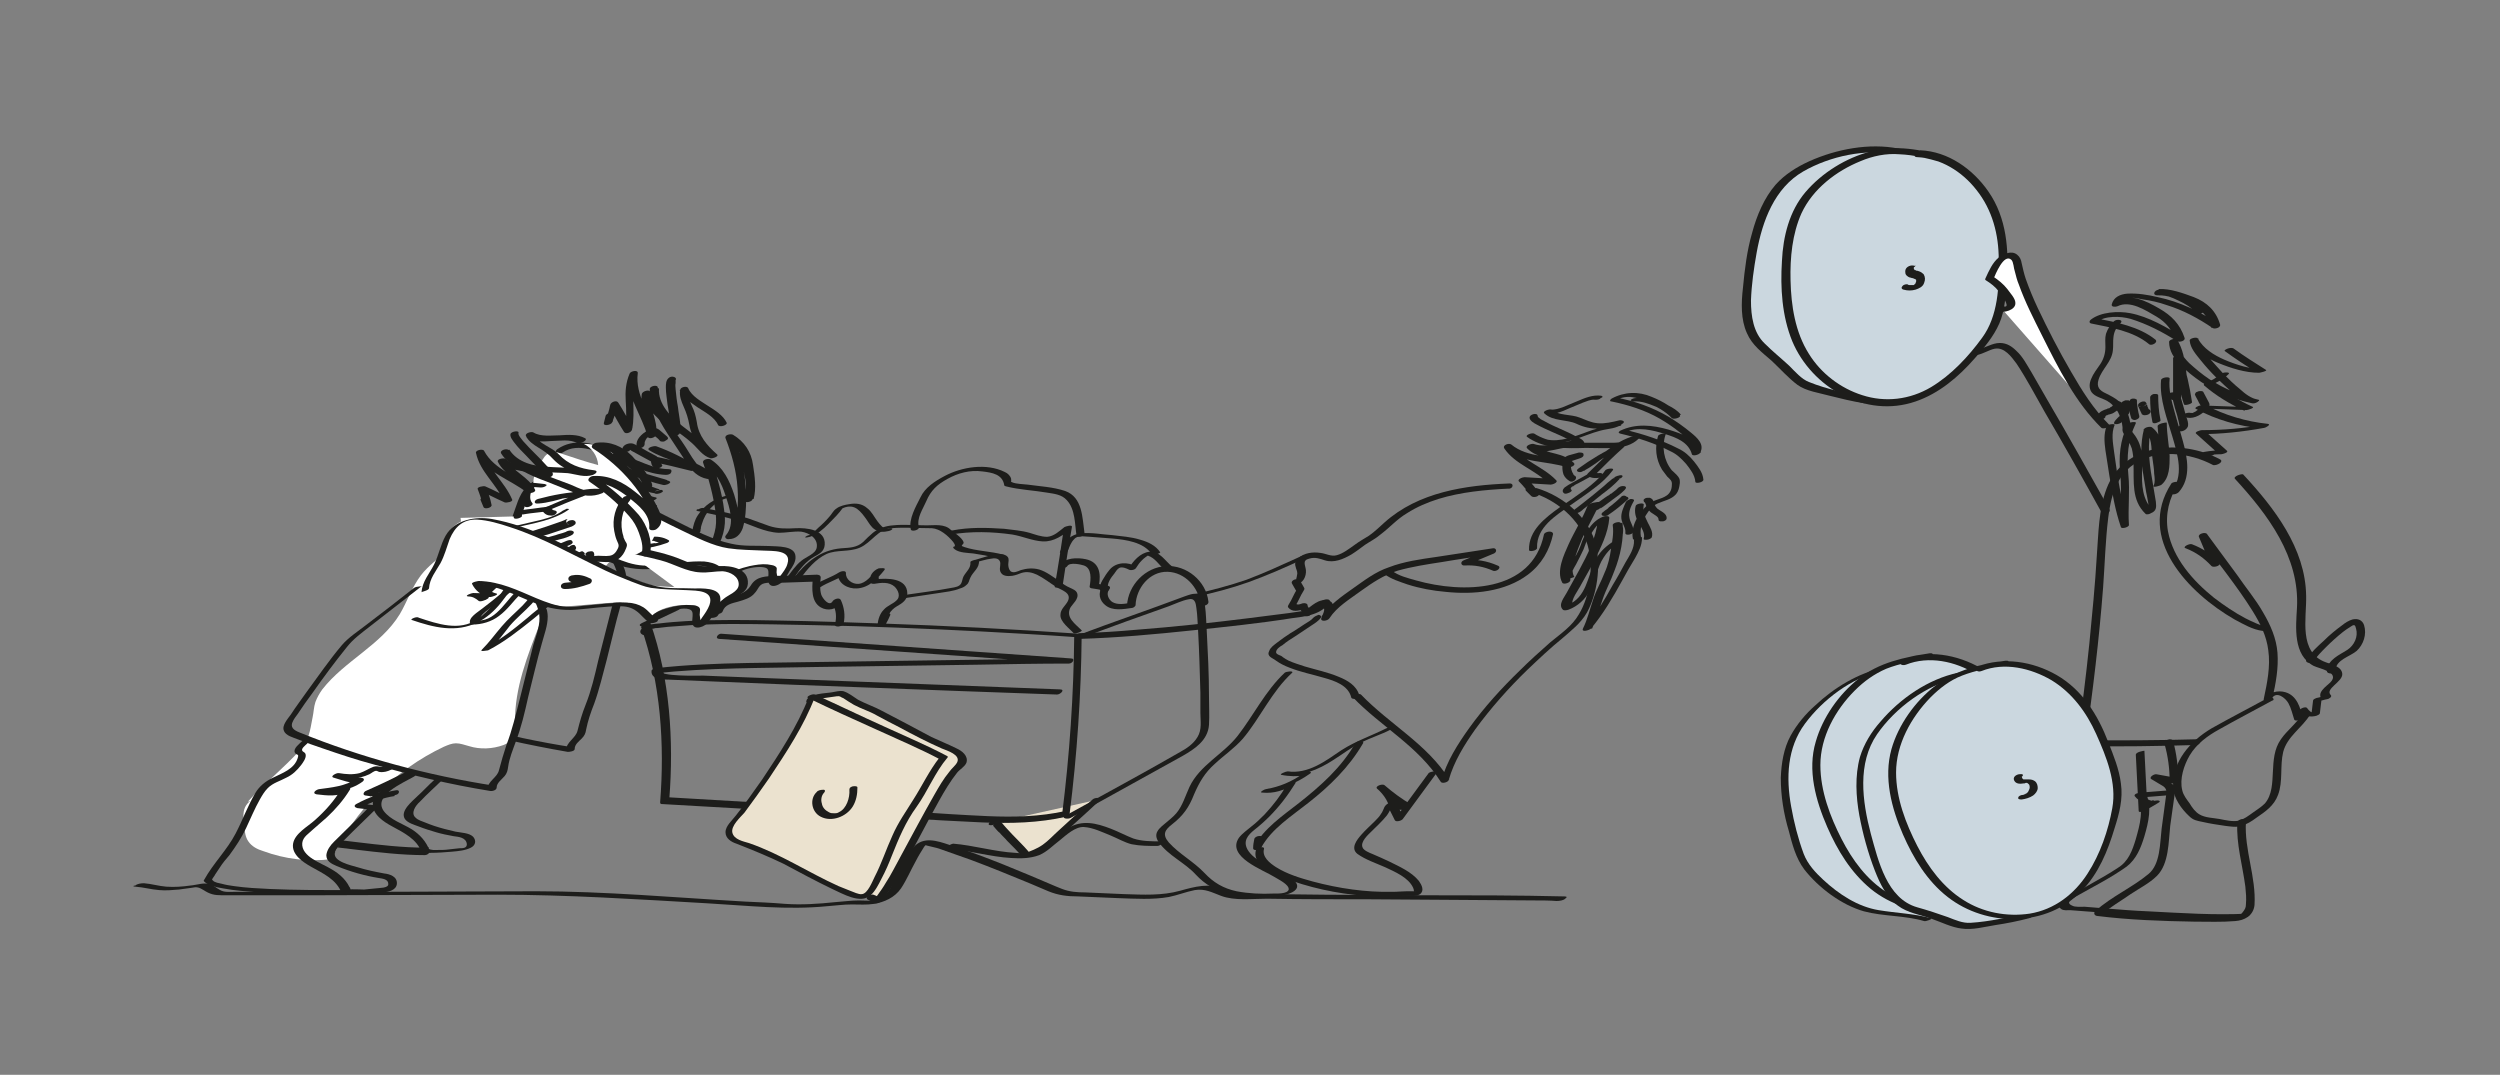 <?xml version="1.0" encoding="utf-8"?>
<!-- Generator: Adobe Illustrator 28.0.0, SVG Export Plug-In . SVG Version: 6.00 Build 0)  -->
<svg version="1.1" id="Layer_1" xmlns="http://www.w3.org/2000/svg" xmlns:xlink="http://www.w3.org/1999/xlink" x="0px" y="0px"
	 viewBox="0 0 435.9 187.4" style="enable-background:new 0 0 435.9 187.4;" xml:space="preserve">
<rect x="0" y="0" width="435.9" height="187.4" fill="#808080" stroke="none"/>
<style type="text/css">
	.st0{fill:#1D1D1B;}
	.st1{fill:#FFFFFF;}
	.st2{fill:#EBE2CF;}
	.st3{fill:#CBD7DF;}
</style>
<g>
	<g>
		<g>
			<g>
				<path class="st0" d="M115,91.7c-0.2-0.1-0.3-0.1-0.5-0.2c-0.4-0.1-1.6,0.4-1,0.8c1.7,1.2,3.9,1.7,6,1.4c0.3,0,0.8-0.2,0.8-0.5
					c0.1-0.3-0.4-0.4-0.6-0.4c-1.8,0.3-3.6-0.2-5-1.3c-0.3,0.3-0.7,0.5-1,0.8c0.2,0.1,0.3,0.1,0.5,0.2c0.3,0.1,0.8,0,1-0.3
					C115.4,92.1,115.3,91.8,115,91.7L115,91.7z"/>
			</g>
		</g>
		<g>
			<g>
				<path class="st0" d="M85.8,95.6c-2.8,2.2-5.6,4.4-8.4,6.5c-1.4,1.1-3,2.1-4.2,3.5c-2.2,2.6-4.1,5.4-6.1,8.1
					c-0.9,1.3-1.9,2.6-2.8,4c-0.5,0.7-1.6,1.9-1.2,2.8c0.3,0.9,1.7,1.2,2.4,1.5c1.5,0.6,2.9,1.1,4.4,1.6c2.8,1,5.7,1.9,8.6,2.8
					c6.7,2,13.6,3.5,20.5,4.7c0.3,0,1.2-0.1,1.2-0.5c0-0.8,0.7-1.3,1.2-1.8c0.5-0.5,0.7-0.9,0.8-1.6c0.3-1.5,0.8-3,1.4-4.5
					c0.9-2.5,1.5-5.1,2.2-7.7c0.8-3.1,1.5-6.3,2.4-9.4c0.4-1.5,1-3.1,1-4.7c0-2.3-1.9-4-1.7-6.2c0-0.6-1.4-0.3-1.4,0.2
					c-0.1,2.1,1.3,3.6,1.6,5.5c0.3,1.8-0.5,3.7-1,5.4c-0.8,3.1-1.6,6.3-2.4,9.4c-0.6,2.6-1.2,5.2-2.2,7.7c-0.6,1.5-1,2.9-1.4,4.5
					c-0.3,1.3-2,2-2,3.4c0.4-0.2,0.8-0.3,1.2-0.5c-11.6-1.8-23.2-4.9-34-9.3c-1-0.4-1.7-0.9-1.1-2c0.2-0.4,0.5-0.8,0.8-1.2
					c0.8-1.2,1.7-2.5,2.6-3.7c1.9-2.7,3.9-5.4,6-8c1.1-1.4,2.5-2.4,3.9-3.5c3-2.3,6-4.7,9-7C87.6,95.3,86.1,95.3,85.8,95.6
					L85.8,95.6z"/>
			</g>
		</g>
		<g>
			<g>
				<path class="st0" d="M68.5,120.7c-0.8,0.8-1.6,1.5-2.1,2.6c-0.5,1.2-0.9,2.2-1.7,3.1c-1.2,1.4-2.9,1.7-4.3,2.7
					c-1.1,0.7-1.9,1.6-2.4,2.7c-1.2,2.2-2,4.5-3.2,6.7c-1.5,2.8-3.8,5.2-5.5,7.9c-0.3,0.4,0.3,0.7,0.6,0.7c8.1,0.1,16.1,2,24.2,2
					c0.3,0,0.9-0.3,0.8-0.8c-0.6-1.6-1.7-2.8-3.1-3.7c-1.6-1-3.7-1.6-4.9-3.2c-1.9-2.7,3.4-4.9,5.3-6c0.8-0.5,0.1-1.4-0.7-0.9
					c-1.1,0.7-2.3,1.2-3.3,1.9c-1.2,0.9-3.1,2-3.2,3.7c-0.1,1.9,1.9,3.2,3.4,4c2,1.1,4.3,2.2,5.1,4.5c0.3-0.3,0.5-0.5,0.8-0.8
					c-8.1,0-16.1-1.9-24.2-2c0.2,0.2,0.4,0.4,0.6,0.7c1.6-2.7,3.8-5,5.4-7.8c1.2-2.1,2-4.3,3.1-6.4c0.7-1.3,1.6-2.3,2.9-3
					c1.3-0.6,2.6-1.2,3.6-2.3c0.9-0.9,1.6-2.1,2-3.3c0.4-1,1-1.7,1.8-2.5C70.2,120.8,69,120.2,68.5,120.7L68.5,120.7z"/>
			</g>
		</g>
		<g>
			<g>
				<path class="st0" d="M75.7,136c-1,0.9-1.9,1.9-2.9,2.8c-0.9,0.9-3.1,2.6-2.2,4c0.5,0.7,1.6,1,2.4,1.3c1,0.4,2,0.7,3,1
					c1,0.3,2,0.5,3.1,0.7c0.8,0.1,2.2,0.2,2.3,1.4c0,0.7-0.7,0.7-1.3,0.7c-0.6,0.1-1.2,0.1-1.8,0.2c-0.7,0.1-1.3,0.1-2,0.1
					c-0.3,0-0.6,0-0.8,0c0,0-0.9-0.1-0.8-0.3c0.2-0.2-0.2-0.2-0.3-0.2c-0.3,0-0.8,0.1-1,0.3c-0.7,0.8,1.5,0.7,1.7,0.7
					c1.2,0,2.5-0.1,3.7-0.2c1.1-0.1,2.3-0.2,3.3-0.7c0.8-0.4,1-1.2,0.4-1.9c-0.7-0.7-2.1-0.7-3.1-0.9c-1.3-0.3-2.5-0.6-3.7-1
					c-0.6-0.2-1.1-0.4-1.6-0.6c-0.5-0.2-1.2-0.4-1.6-0.8c-1-0.8,0-2.2,0.7-2.8c1.3-1.4,2.7-2.6,4.1-4c0.2-0.2-0.2-0.2-0.3-0.2
					C76.4,135.7,76,135.8,75.7,136L75.7,136z"/>
			</g>
		</g>
		<g>
			<g>
				<path class="st0" d="M85.4,101.2c3.7,1.3,7.8,2.3,11.5,0.4c3.1-1.6,5.1-4.8,6.9-7.7c0.2-0.3-0.5-0.2-0.6-0.2
					c-0.3,0-0.7,0.2-0.8,0.4c-1.5,2.5-3.2,5.1-5.6,6.7c-3.1,2.1-6.9,0.8-10.2-0.3C86.2,100.5,84.9,101.1,85.4,101.2L85.4,101.2z"/>
			</g>
		</g>
		<g>
			<g>
				<g>
					<path class="st0" d="M128.6,79.7c0.7,1,1.1,2.3,1.3,3.6c0.2,1.1,0.5,2.5,0.1,3.7c0.5,0,1,0,1.4,0c0.5-1.8,0.2-4-0.1-5.9
						c-0.3-2.3-1.5-4.1-3.5-5.3c-0.4-0.2-1.5,0-1.3,0.6c1.1,2.8,1.9,5.7,2.1,8.7c0.1,1.4,0.1,2.9-0.1,4.3c-0.1,0.8-0.1,3.5-1.3,3.5
						c0.2,0.2,0.4,0.5,0.5,0.7c1.8-2.1,1-5,0.3-7.4c-0.8-2.4-1.9-4.7-4.1-6.1c-0.4-0.2-1.5,0-1.3,0.6c1,2.8,1.8,5.8,2.2,8.8
						c0.1,1.2,0.1,2.2-0.2,3.3c-0.3,1.1-0.7,2.5-1.7,3.3c-0.8,0.6,0.4,1.1,1,0.7c1.7-1.4,2.6-4.3,2.5-6.4c-0.2-3.4-1.2-6.8-2.3-10
						c-0.4,0.2-0.9,0.4-1.3,0.6c2,1.2,3,3.2,3.7,5.4c0.7,2.1,1.7,5,0.1,6.9c-0.4,0.4,0.1,0.8,0.5,0.7c1.2,0,2-0.8,2.4-1.9
						c0.5-1.6,0.6-3.5,0.6-5.2c0-3.8-0.8-7.4-2.2-10.9c-0.4,0.2-0.9,0.4-1.3,0.6c2,1.1,2.9,2.9,3.2,5.1c0.2,1.7,0.5,3.7,0,5.4
						c-0.2,0.7,1.2,0.5,1.4,0c0.5-1.2,0.3-2.7,0-4c-0.3-1.4-0.7-2.9-1.5-4.1C129.6,78.6,128.2,79.1,128.6,79.7L128.6,79.7z"/>
				</g>
			</g>
			<g>
				<g>
					<path class="st0" d="M126.7,73.7c-0.6-1.3-2.1-2.2-3.2-2.9c-1.2-0.8-2.9-1.7-3.5-3.1c-0.2-0.5-1.4-0.2-1.4,0.3
						c-0.2,1,0.2,2,0.6,2.9c0.5,1.1,0.8,2.1,1,3.2c0.4,2.4,1.9,4.2,3.6,5.8c0.4-0.2,0.7-0.5,1.1-0.7c-1.2-0.3-2-1.8-3-2.6
						c-0.9-0.8-2-1.6-2.9-2.3c-2-1.6-4.3-3.8-4.1-6.6c-0.5,0.1-1,0.1-1.4,0.2c0,3.3,1.8,6.1,3.6,8.8c0.9,1.4,1.8,2.7,2.7,4.1
						c0.8,1.3,1.9,2.4,3.5,2.7c0.2,0.1,1.6-0.3,1.1-0.7c-2.7-2.6-6.7-2.9-9.8-4.9c-0.4,0.2-0.8,0.5-1.2,0.7c2.5,0.9,4.8,2.1,7.1,3.5
						c0.3-0.3,0.7-0.5,1-0.8c-2.2-0.6-4.5-1.1-6.8-1.6c-0.3-0.1-1.2,0.1-1.2,0.5c0,0.6,0.1,1,0.6,1.4c0.4,0.3,1.7-0.2,1.3-0.6
						c-0.3-0.3-0.5-0.6-0.5-1c-0.4,0.2-0.8,0.3-1.2,0.5c2.3,0.5,4.5,1,6.8,1.6c0.3,0.1,1.6-0.4,1-0.8c-2.2-1.4-4.6-2.6-7.1-3.5
						c-0.4-0.1-1.8,0.3-1.2,0.7c3,1.9,7,2.2,9.6,4.8c0.4-0.2,0.7-0.5,1.1-0.7c-1.4-0.3-2.4-1.6-3.2-2.8c-0.8-1.3-1.6-2.6-2.5-3.8
						c-1.7-2.5-3.5-5.2-3.5-8.4c0-0.6-1.4-0.3-1.4,0.2c-0.2,3,2.1,5.3,4.2,7c1.1,0.8,2.2,1.6,3.2,2.5c1,0.9,1.8,2.2,3.2,2.6
						c0.2,0.1,1.6-0.3,1.1-0.7c-1.7-1.5-3.2-3.2-3.5-5.6c-0.2-1.1-0.4-1.9-0.9-2.9c-0.4-0.9-0.9-2-0.7-3c-0.5,0.1-1,0.2-1.4,0.3
						c0.5,1.3,2,2.2,3.1,3c1.2,0.8,3,1.7,3.6,3.1C125.5,74.6,126.9,74.1,126.7,73.7L126.7,73.7z"/>
				</g>
			</g>
			<g>
				<g>
					<path class="st0" d="M116.3,76.1c-0.5-0.4-0.9-0.8-1.4-1.2c-0.7-0.5-1.4-0.2-2.1,0.2c-0.9,0.6-2,1.5-1.8,2.7
						c0,0.1,0.2,0.2,0.3,0.3c0.2,0.1,0.4,0,0.5,0c0.3-0.1,0.6-0.3,0.6-0.7c0-0.2,0-0.4,0.1-0.5c0-0.1,0.2-0.4,0.2-0.4
						c0.1-0.1,0.1-0.2,0.2-0.2c0,0,0.1-0.1,0.1-0.1c0,0,0,0,0,0c0,0,0,0,0.1,0c0.2-0.1,0.3-0.3,0.5-0.4c0.1-0.1,0.2-0.1,0.3-0.2
						c-0.1,0,0,0,0,0c-0.1,0-0.2,0-0.3,0c-0.1,0-0.1,0,0,0c0,0,0.1,0,0.1,0.1c0.1,0.1,0.2,0.2,0.3,0.2c0.4,0.3,0.8,0.6,1.1,1
						c0.1,0.1,0.4,0.1,0.5,0.1c0.2,0,0.4-0.1,0.5-0.2C116.5,76.6,116.6,76.4,116.3,76.1L116.3,76.1z"/>
				</g>
			</g>
			<g>
				<g>
					<path class="st0" d="M114.1,86C114.1,86,114.1,86,114.1,86c0-0.1-0.1,0,0-0.2c0.1-0.1,0.2-0.1,0.2-0.2c0.3-0.1,0.6-0.2,0.8-0.2
						c0,0,0,0,0,0c-0.1,0,0.2,0,0,0c-0.1,0-0.1,0-0.2-0.1c-0.2-0.1-0.4-0.1-0.6-0.2c-0.5-0.2-1.1-0.4-1.6-0.6
						c-0.6-0.2-1.1-0.4-1.6-0.6c-0.2-0.1-0.4-0.2-0.7-0.3c-0.4-0.2-0.8-0.1-1.2,0c-0.1,0-0.5,0.2-0.5,0.4c0,0.2,0.6,0.3,0.8,0.3
						c0.3,0.1,0.8,0,1-0.2c0.2-0.1,0.5-0.3,0.2-0.4c-0.1,0-0.2-0.1-0.4-0.1c-0.1,0-0.1,0-0.2,0c-0.2,0,0-0.1,0,0.1
						c-0.2,0.1-0.3,0.3-0.5,0.4c0,0,0,0,0,0c-0.2,0-0.4,0.1-0.6,0.1c0,0,0,0-0.1,0c-0.1,0-0.1,0,0,0c0,0-0.1,0,0,0c0,0,0.1,0,0.1,0
						c0.1,0,0.2,0.1,0.3,0.1c0.2,0.1,0.4,0.2,0.6,0.2c0.5,0.2,1,0.4,1.5,0.6C112.5,85.6,113.3,85.9,114.1,86c0.3,0.2,0.6,0.1,1,0
						c0.2-0.1,0.7-0.3,0.4-0.5c-0.2-0.2-0.7,0-0.9,0.1C114.4,85.6,113.9,85.8,114.1,86L114.1,86z"/>
				</g>
			</g>
			<g>
				<g>
					<path class="st0" d="M114.2,86.7c-1.3-0.3-2.6-0.7-3.8-1.3c-0.3-0.1-0.8,0-1,0.1c-0.2,0.1-0.5,0.4-0.1,0.5
						c1.3,0.6,2.7,1,4.1,1.3c0.3,0.1,0.8-0.1,1-0.3C114.6,86.9,114.5,86.7,114.2,86.7L114.2,86.7z"/>
				</g>
			</g>
			<g>
				<g>
					<path class="st0" d="M114.1,88.1c-1.2,0.2-2.5,0.4-3.6,1.1c-0.4,0.3-0.7,0.6-1,1.1c-0.1,0.2-0.2,0.4-0.4,0.6
						c-0.1,0.1-0.1,0.2-0.2,0.3c0,0-0.1,0.1-0.1,0.1c0,0-0.1,0,0,0c-0.1,0.1-0.5,0.3-0.2,0.3c0.3,0.1,0.7-0.1,1-0.2
						c0.5-0.2,0.8-0.5,1.1-0.9c0.2-0.3,0.4-0.7,0.7-1c0.1-0.1,0.3-0.3,0.5-0.4c0.1,0,0.1-0.1,0.2-0.1c-0.1,0,0,0,0.1,0
						c0.1,0,0.1,0,0,0c0.1,0,0.2-0.1,0.3-0.1c-0.1,0,0.1,0,0.1,0c0.1,0,0.1,0,0.2,0c0.1,0,0.1,0,0.2,0c0.1,0,0,0,0.1,0
						c0.1,0,0.3,0,0.4-0.1c0.3,0,0.7-0.1,1-0.3C114.7,88,114.3,88,114.1,88.1L114.1,88.1z"/>
				</g>
			</g>
			<g>
				<g>
					<path class="st0" d="M113.9,89.8c-0.6,0.2-1.1,0.5-1.6,1c-0.4,0.4-0.7,0.8-1,1.3c-0.2,0.4-0.4,0.8-0.7,1.2
						c-0.1,0.2-0.3,0.4-0.4,0.5c-0.1,0.1,0.1-0.1,0,0c0,0-0.1,0.1-0.1,0.1c0.1-0.1,0,0,0,0c0.1,0,0.1-0.1,0.2-0.1
						c-0.1,0-0.1,0,0.1,0c-0.2,0-0.4,0.1-0.6,0.2c-0.1,0-0.3,0.1-0.3,0.3c-0.1,0.3,0.5,0.2,0.6,0.2c0.6-0.1,1.2-0.4,1.6-0.9
						c0.3-0.4,0.6-0.8,0.8-1.3c0.2-0.4,0.5-0.9,0.8-1.3c0.2-0.2,0.4-0.4,0.6-0.6c0,0,0.2-0.1,0.1-0.1c0.1,0,0.1-0.1,0.2-0.1
						c0,0,0.2-0.1,0.1,0c0.1,0,0.2-0.1,0.2-0.1c0.1,0,0.6-0.3,0.4-0.5C114.7,89.6,114.1,89.8,113.9,89.8L113.9,89.8z"/>
				</g>
			</g>
			<g>
				<g>
					<path class="st0" d="M109.6,82.7c-2.5,0.5-5.1,0.5-7.6,0.9c-2,0.3-5.4,0.8-6.4,2.9c-0.3,0.7,1,0.3,1.3,0.1
						c0.6-0.5,1.9-0.4,2.6-0.5c0.9-0.1,1.9-0.1,2.8-0.3c0.8-0.2,1.6-0.4,2.5-0.4c1,0,2.3,0,3.1,0.7c0.1-0.2,0.1-0.3,0.2-0.5
						c-2.7,1.5-6.1,1.6-9.2,1.8c-1.5,0.1-3,0.2-4.5,0.3c-1,0.1-2.7,0-2.9,1.3c0,0.1,0,0.1,0.1,0.2c1.5,1.1,3.2,1.4,5.1,1.2
						c2.1-0.2,4.1-1.2,6.2-1.2c1.7,0.1,3,1.4,4.7,0.7c0.8-0.3,2.4-1,2.3-2c0-0.5-1.1-0.1-1.3,0.1c-1,0.8-2.3,1.4-3.4,1.9
						c-1.3,0.6-2.7,1.1-4.2,1.3c-1.6,0.3-3.2,0.4-4.8,0.8c-1.7,0.4-3.3,1-5.1,1.2c-0.3,0-1.3,0.7-0.5,0.8c3.6,0.5,7.1,0.2,10.7,0
						c1.5-0.1,3.1-0.1,4.6-0.3c1.2-0.1,2.4-0.3,3.4-1c0.8-0.6-0.4-0.8-0.9-0.4c-0.9,0.7-2.2,0.6-3.3,0.7c-1.3,0.1-2.7,0.2-4,0.2
						c-3.2,0.2-6.4,0.4-9.6,0c-0.2,0.3-0.4,0.5-0.5,0.8c1.9-0.3,3.6-0.8,5.4-1.3c1.9-0.5,3.8-0.6,5.6-1c1.4-0.3,2.8-0.9,4.1-1.4
						c1.3-0.6,2.6-1.2,3.7-2.1c-0.4,0-0.9,0-1.3,0.1c0,0.4-0.9,0.7-1.1,0.8c-0.6,0.3-0.9-0.1-1.5-0.4c-1.4-0.6-3-0.5-4.5-0.3
						c-1.5,0.3-3,0.9-4.6,1c-0.8,0.1-1.7,0-2.5-0.3c-0.1-0.1-1.4-0.6-1.3-0.7c0-0.1,0.7-0.1,0.8-0.1c5.1-0.4,10.7-0.1,15.3-2.5
						c0.1-0.1,0.4-0.3,0.2-0.5c-0.9-0.8-2.3-0.9-3.4-0.9c-1.2,0-2.3,0.1-3.4,0.4c-1.1,0.3-2.4,0.2-3.5,0.4c-1.1,0.1-2.3,0.2-3.2,1
						c0.4,0,0.8,0.1,1.3,0.1c0.4-0.9,1.4-1.2,2.2-1.5c1.3-0.4,2.6-0.6,3.9-0.8c2.2-0.3,4.5-0.4,6.7-0.8
						C110.6,83.2,110.4,82.5,109.6,82.7L109.6,82.7z"/>
				</g>
			</g>
			<g>
				<g>
					<path class="st0" d="M114.4,79.5c-1-0.5-1.9-1-2.9-1.6c-0.5-0.2-0.9-0.6-1.5-0.6c-0.6,0-1.4,0.3-1.5,1
						c-0.1,0.8,1.4,0.6,1.5-0.1c0,0.1-0.2,0.2-0.2,0.2c-0.1,0-0.1,0-0.2,0c0.1,0,0.1,0,0.1,0c0.2,0,0.3,0.1,0.4,0.2
						c0.4,0.2,0.7,0.4,1.1,0.6c0.7,0.4,1.5,0.8,2.2,1.2c0.3,0.2,0.7,0.1,1-0.1C114.6,80.1,114.8,79.7,114.4,79.5L114.4,79.5z"/>
				</g>
			</g>
			<g>
				<g>
					<path class="st0" d="M116.6,65.9c-0.5,0.4-0.5,1.1-0.5,1.7c0,1,0.2,2,0.3,3c0.2,1,0.3,2.1,0.5,3.1c0,0.4,0.1,0.8,0.1,1.1
						c0,0.2,0,0.3,0,0.4c0,0.2,0,0.1,0,0.2c0.5-0.1,0.9-0.2,1.4-0.2c-0.7-1.3-1.8-2.3-2.7-3.3c-1-1-2-2.1-2.3-3.5
						c-0.1-0.6-1.4-0.2-1.5,0.3c-0.4,2.6,1.4,4.8,1,7.3c0.5-0.1,1-0.2,1.5-0.3c-1-3.5-3.7-6.8-3.2-10.6c0.1-0.7-1.2-0.4-1.4,0
						c-0.7,1.6-0.8,3.2-0.7,4.8c0.1,1.7,0.2,3.4-0.2,5.1c0.5-0.1,0.9-0.2,1.4-0.4c-0.8-1.5-1.6-3-2.5-4.4c-0.3-0.5-1.3-0.1-1.4,0.4
						c-0.2,1-0.5,2-1,3c0.5,0,0.9,0,1.4,0c0.1-0.4,0.2-0.8,0.3-1.2c0.2-0.7-1.3-0.5-1.5,0.1c-0.1,0.4-0.2,0.8-0.3,1.2
						c-0.2,0.7,1.2,0.4,1.4,0c0.4-1,0.8-2.1,1-3.2c-0.5,0.1-0.9,0.2-1.4,0.4c0.8,1.5,1.6,3,2.5,4.4c0.3,0.5,1.3,0.1,1.4-0.4
						c0.7-3.2-0.4-6.6,0.9-9.6c-0.5,0-0.9,0-1.4,0c-0.5,3.9,2.3,7.2,3.2,10.8c0.2,0.6,1.4,0.2,1.5-0.3c0.4-2.6-1.4-4.8-1-7.3
						c-0.5,0.1-1,0.2-1.5,0.3c0.6,2.9,3.8,4.4,5.2,7c0.2,0.5,1.2,0.1,1.4-0.2c0.3-0.5,0.1-1.3,0.1-1.8c-0.1-1-0.3-1.9-0.4-2.9
						c-0.2-1-0.3-2-0.4-3c0-0.4-0.1-0.7,0-1.1c0-0.1,0-0.2,0-0.4c0-0.1,0-0.1,0-0.1c0-0.1,0.1-0.1-0.1,0.1
						C118.3,65.8,117.1,65.4,116.6,65.9L116.6,65.9z"/>
				</g>
			</g>
			<g>
				<g>
					<path class="st0" d="M116.6,81.8c-2,0-3.7-0.8-5.5-1.5c-1.7-0.7-3.4-1.4-5-2c-2.9-1.1-6.1-1.9-8.9,0c-0.8,0.6,0.4,1,0.9,0.6
						c2.8-1.9,6.4,0,9.1,1.1c2.8,1.1,5.8,2.7,8.9,2.8c0.3,0,0.8-0.1,0.9-0.4C117.2,82,117,81.8,116.6,81.8L116.6,81.8z"/>
				</g>
			</g>
			<g>
				<g>
					<path class="st0" d="M115.5,84.4C115.5,84.5,115.5,84.5,115.5,84.4c0-0.1,0-0.1,0.1-0.2c0.1-0.1,0.1-0.1,0.2-0.2
						c0.2-0.1,0.4-0.1,0.5-0.2c0.2,0,0.4,0,0.2,0c-0.2,0-0.1,0-0.2-0.1c-0.3-0.1-0.6-0.2-1-0.3c-0.9-0.3-1.8-0.5-2.7-0.8
						c-1-0.3-1.9-0.6-2.9-0.9c-0.8-0.3-1.7-0.7-2.6-0.5c-0.1,0-0.9,0.3-0.6,0.6c0.1,0.1,0.3,0.1,0.5,0.2c0.2,0.1,0.5,0.1,0.7,0.2
						c0.3,0.1,0.7,0,1-0.2c0.2-0.1,0.5-0.4,0.1-0.5c-0.2-0.1-0.4-0.1-0.6-0.2c-0.1,0-0.2-0.1-0.3-0.1c-0.1,0-0.2-0.1-0.1,0
						c-0.2,0.2-0.4,0.4-0.6,0.6c-0.1,0-0.5,0-0.4,0.1c0,0,0.1,0,0.1,0c0.1,0,0.1,0,0.2,0.1c0.2,0.1,0.3,0.1,0.5,0.2
						c0.4,0.1,0.7,0.2,1.1,0.3c0.9,0.3,1.7,0.6,2.6,0.8c1.4,0.4,2.7,0.9,4.1,1.2c0.3,0.1,0.5,0.1,0.8,0c0.2,0,1-0.4,0.5-0.6
						c-0.3-0.2-0.7-0.1-0.9,0C115.8,84,115.2,84.3,115.5,84.4L115.5,84.4z"/>
				</g>
			</g>
			<g>
				<g>
					<path class="st0" d="M126.4,86.5c-1.9,0.5-3.6,1.6-4.7,3.3c-0.6,0.9-0.8,1.8-1,2.8c-0.3,1.3-1.5,1-2.3,0.5
						c-0.6-0.4-1.1-0.9-1.8-1.3c-0.8-0.4-1.6-0.5-2.5-0.6c-1.9-0.2-4.1,0.2-5.6,1.6c-0.2,0.2,0.2,0.2,0.3,0.2c0.3,0,0.7-0.1,1-0.3
						c1.4-1.4,4.2-1.3,5.8-0.2c1.1,0.7,1.9,1.7,3.3,1.6c0.7,0,1.5-0.3,2.1-0.6c0.3-0.2,0.9-0.4,1.1-0.8c0.1-0.1,0-0.4,0.1-0.5
						c0-0.3,0.1-0.6,0.2-0.9c0.6-2,2.1-3.8,4.2-4.4c0.1,0,0.7-0.2,0.7-0.4C127.1,86.3,126.6,86.5,126.4,86.5L126.4,86.5z"/>
				</g>
			</g>
			<g>
				<g>
					<path class="st0" d="M114.9,90.9c0,0.1-0.1,0.2-0.1,0.3c-0.1,0.2-0.3,0.3-0.4,0.5c-0.2,0.3-0.4,0.7-0.4,1c0,0.4,0,0.7,0,1.1
						c0,0.2,0,0.3-0.1,0.5c0,0-0.1,0.1-0.1,0.1c0,0,0,0,0,0c0.1,0,0.1,0,0,0c-0.2,0.2-0.4,0.5-0.1,0.7c0.3,0.2,0.8,0.1,1-0.1
						c0.4-0.2,0.6-0.6,0.7-1.1c0.1-0.4,0-0.8,0-1.2c0-0.4,0.2-0.7,0.4-1c0.3-0.4,0.7-0.8,0.6-1.3C116.2,89.9,114.8,90.3,114.9,90.9
						L114.9,90.9z"/>
				</g>
			</g>
		</g>
		<g>
			<path class="st1" d="M87.6,95.9c0-1.8,1.3-3.2,2.2-4.8c1-2,1.2-4.4,2.7-6c1.1-1.2,2.7-1.6,4.2-1.7s3,0.4,4.5,0.8
				c10.6,2.9,15.2,7.6,25.7,10.9c1.4,0.4,8.1,0.4,9.5,0.7c3.4,0.6,0.9,3.6,0.1,4.8c-1.2,2-2,1.7-1.8-1.6c-1.4-1.1-7.6,0.2-7.4,2
				c-2.7-1.7-1.1-1.9-4.2-2.8c-1.4-0.4-10.2,0.8-11.7,0.6c-5.9-0.9-8.9-4.3-14.9-4.5c0.5,1.1,1.6,2,2.8,2.2c-1.3,0-2.6-0.1-3.8-0.1
				c0.8,0,1.6,0.3,2.1,0.8"/>
			<g>
				<path class="st0" d="M88.3,95.7c0.1-1.7,1.2-3,2-4.4c0.7-1.3,1.1-2.8,1.6-4.2c0.7-1.8,2-3.2,4.1-3.4c2.1-0.1,4.4,0.7,6.4,1.3
					c5.8,1.8,11,4.9,16.5,7.5c2.5,1.2,5.4,2.7,8.1,3.1c2,0.3,4.1,0.3,6.1,0.4c1.5,0.1,5-0.2,4.2,2.3c-0.2,0.8-0.8,1.5-1.3,2.2
					c-0.2,0.2-0.3,0.5-0.5,0.7c-0.1,0.1-0.1,0.1-0.2,0.2c-0.3,0.2-0.2,0.3,0.4,0.2c0,0-0.3-1.7-0.3-1.8c0-0.6,0.2-0.8-0.3-1.1
					c-0.3-0.2-0.9-0.2-1.3-0.3c-1-0.1-2.1,0.1-3.1,0.3c-1.2,0.3-4.2,1-4.2,2.7c0.5-0.2,0.9-0.3,1.4-0.5c-0.9-0.6-1.5-1.5-2.4-2.1
					c-0.8-0.6-1.8-0.8-2.7-0.9c-2.5-0.1-5,0.3-7.5,0.5c-1,0.1-2.1,0.3-3.2,0.2c-1.7-0.1-3.4-0.7-5-1.4c-3.4-1.4-6.5-3-10.2-3.2
					c-0.2,0-1.4,0.2-1.2,0.5c0.6,1.2,1.6,2,2.9,2.3c0.3-0.2,0.7-0.4,1-0.6c-1.3,0-2.6-0.1-3.8-0.1c-0.3,0-1.7,0.6-0.9,0.7
					c0.8,0,1.3,0.3,1.9,0.8c0.3,0.3,1.6-0.3,1.4-0.5c-0.7-0.6-1.4-0.9-2.3-0.9c-0.3,0.2-0.6,0.4-0.9,0.7c1.3,0,2.6,0.1,3.8,0.1
					c0.2,0,1.6-0.5,1-0.6c-1.2-0.3-2.1-1-2.6-2.1c-0.4,0.2-0.8,0.3-1.2,0.5c3.8,0.2,6.9,1.9,10.3,3.2c2.5,1,4.8,1.4,7.4,1.2
					c2.5-0.2,5.1-0.5,7.6-0.6c1,0,2,0.1,2.9,0.7c0.3,0.2,0.5,0.5,0.7,0.7c0.5,0.6,1.1,1,1.7,1.4c0.3,0.2,1.4,0,1.4-0.5
					c0-1.6,4.6-2.5,5.7-1.8c0.7,0.5-0.2,2.3,0.6,2.9c0.5,0.4,1.4,0,1.8-0.3c0.7-0.5,1.2-1.5,1.6-2.2c0.5-0.7,1.1-1.6,1-2.5
					c-0.1-1.9-3.2-1.7-4.6-1.8c-2.2-0.1-4.5,0.1-6.6-0.4c-3.3-0.7-6.5-2.4-9.5-3.9c-6-3-12-6.3-18.7-7.7c-3.1-0.6-6.7-0.1-8.4,2.9
					c-0.9,1.6-1.2,3.4-2,5c-0.8,1.6-2.1,3-2.2,4.9C86.8,96.4,88.3,96.2,88.3,95.7L88.3,95.7z"/>
			</g>
		</g>
		<g>
			<g>
				<path class="st0" d="M113.3,94.3C113.2,94.3,113.3,94.3,113.3,94.3c0.1,0,0.1,0,0.2,0c0.1,0,0.1,0,0.2,0c0.2,0,0.4,0,0.5,0.1
					c0.4,0.1,0.8,0.2,1.1,0.4c0.1-0.2,0.3-0.3,0.4-0.5c-0.2,0.1-0.3,0.1-0.5,0.2c0.1,0-0.1,0-0.1,0c-0.1,0-0.1,0-0.2,0.1
					c-0.2,0-0.3,0.1-0.5,0.1c0,0-0.3,0.1-0.1,0c-0.1,0-0.1,0-0.2,0c-0.7,0.1-1.1,0.2-1.8,0.2c-0.3,0-0.8,0.1-1,0.4
					c-0.2,0.2,0.2,0.3,0.4,0.3c1.5,0,3.1-0.4,4.5-0.9c0.1,0,0.7-0.3,0.4-0.5c-1-0.6-2.1-0.7-3.2-0.6c-0.2,0-0.4,0.1-0.6,0.2
					c-0.1,0-0.3,0.1-0.3,0.2C112.6,94.4,113.2,94.4,113.3,94.3L113.3,94.3z"/>
			</g>
		</g>
		<g>
			<g>
				<path class="st0" d="M121.6,89.1c2.4,0.5,4.8,1,7.1,1.7c2.3,0.7,4.6,2,7.1,2.1c1.3,0,2.6-0.3,3.9-0.2c1.4,0.2,3,1.2,2.7,2.8
					c-0.2,1.1-1.9,1.6-2.7,2.3c-1,0.8-1.7,1.9-2.5,2.9c-0.2,0.2,0.5,0.2,0.6,0.2c0.3,0,0.7-0.2,0.8-0.4c0.9-1.3,1.9-2.6,3.3-3.4
					c0.9-0.5,1.8-0.9,1.9-2.1c0.2-2.7-3.2-3-5.1-2.9c-1.6,0.1-3.1,0.1-4.6-0.4c-1.2-0.4-2.4-0.9-3.6-1.3c-2.5-0.8-5.1-1.3-7.7-1.8
					c-0.3-0.1-0.7,0-1,0.2C121.6,88.7,121.2,89,121.6,89.1L121.6,89.1z"/>
			</g>
		</g>
	</g>
	<g>
		<path class="st1" d="M108.6,95.7c2.8,0.6,7,1.4,9.7,2.5c1.3,0.5,2.6,1.1,4,1.2c1.1,0.1,2.2-0.1,3.3-0.2c1.1,0,2.3,0.1,3.1,0.8
			c0.8,0.7,1.2,2.1,0.5,2.9c-0.3,0.4-0.9,0.6-1.3,0.9c-1.5,0.8-2.5,2.3-3.5,3.6"/>
		<g>
			<path class="st0" d="M108.2,96.1c2.3,0.5,4.7,1,7,1.6c2.3,0.6,4.5,2,6.9,2.1c1.3,0.1,2.6-0.2,3.9-0.2c1.3,0.1,2.9,0.9,2.8,2.4
				c-0.1,1.2-1.8,1.7-2.6,2.4c-1,0.8-1.7,1.9-2.5,3c-0.4,0.5,1.1,0.4,1.4,0c0.9-1.3,1.9-2.6,3.3-3.4c0.9-0.5,1.9-1,2-2.2
				c0.2-2.7-3-3.2-4.9-3.1c-1.7,0.1-3.2,0.2-4.8-0.4c-1.2-0.4-2.4-1-3.7-1.4c-2.5-0.8-5.1-1.3-7.7-1.8
				C108.6,95.2,107.3,95.9,108.2,96.1L108.2,96.1z"/>
		</g>
	</g>
	<g>
		<path class="st1" d="M43.2,139.8c2.4-2.7,6.6-6.2,9-8.9c1.7-1.9,1.8-3.2,2.3-5.8c0.2-0.9,0.2-1.8,0.5-2.7c0.3-0.8,0.7-1.5,1.2-2.2
			c3.9-5,10.2-7.7,13.5-13.1c1.3-2.2,2.1-4.7,3.7-6.8c1.3-1.7,3.1-2.9,4.6-4.4c1.5-1.5,2.7-3.6,2.3-5.6c3.7-0.1,7.3-0.2,11-0.3
			c0.9,0,1.9-0.1,2.7-0.6c0.8-0.5,1.3-1.6,0.9-2.4c-0.3-0.5-0.8-0.7-1.2-1.1c-1.5-1.6-0.3-4.1,1-5.9c0.3-0.5,0.7-0.9,1.2-1.1
			c0.6-0.3,1.4,0,2,0.2c2.1,0.7,4.2,1.4,6.4,2c-0.1-1.6-1.1-3-2.5-3.7c3.8-0.1,7.1,2.8,9.1,6c1.5,2.3,2.6,4.9,3.7,7.4
			c-0.4-0.4-0.8-0.7-1.2-1.1c0.4,0.6,0.7,1.2,1.1,1.8c0,2.6-2.1,5.1-4.8,5.5c-0.9,0.1-1.8,0.1-2.6,0.4c-0.9,0.4-1.4,1.3-2.1,2
			c-2.2,2.2-5.8,2.4-8.1,4.5c-1.3,1.3-2.1,3-2.7,4.7c-2.2,5.6-4.5,11.4-4.4,17.4c0,1,0,2.2-0.6,3c-0.4,0.4-0.9,0.7-1.4,0.9
			c-1.9,0.7-4.1,0.8-6,0.2c-0.8-0.2-1.5-0.5-2.3-0.5c-0.7,0-1.4,0.3-2.1,0.6c-8.5,4-15.6,11.1-19.6,19.6c-4,0.5-8.1,0-11.9-1.4
			c-1-0.3-2-0.8-2.6-1.7c-0.5-0.7-0.6-1.6-0.7-2.4c-0.1-1.1-0.3-2.2,0-3.2s1.3-1.9,2.3-1.9"/>
	</g>
	<g>
		<path class="st2" d="M173.1,143.5c0-0.3,0.5-0.2,0.7,0.1c1.7,2.1,3.4,3.4,5.1,5.5c1.7-0.7,3.1-1.2,4.5-2.5
			c2.6-2.4,5.1-4.7,7.7-7.1"/>
		<g>
			<path class="st0" d="M173.8,143.4c0,0,0-0.1,0.1-0.1c-0.2,0.2-0.4,0.3-0.6,0.5c-0.4,0.1,0.2,0.5,0.3,0.7c0.2,0.2,0.4,0.5,0.7,0.7
				c0.4,0.5,0.9,0.9,1.3,1.4c0.9,0.9,1.8,1.8,2.7,2.8c0.2,0.2,0.7,0.1,1,0c1.1-0.4,2.2-0.9,3.1-1.5c1.1-0.7,2-1.5,2.9-2.4
				c2.1-2,4.3-3.9,6.4-5.9c0.6-0.6-0.8-0.6-1.2-0.2c-2,1.8-3.9,3.6-5.9,5.4c-0.9,0.8-1.8,1.8-2.8,2.5c-1,0.7-2.1,1.1-3.2,1.5
				c0.3,0,0.6,0,1,0c-1.3-1.6-2.8-2.9-4.2-4.5c-0.5-0.5-0.9-1.3-1.6-1.4c-0.5-0.1-1.1,0.1-1.4,0.7
				C172.2,144.1,173.6,143.9,173.8,143.4L173.8,143.4z"/>
		</g>
	</g>
	<g>
		<g>
			<path class="st0" d="M112.5,109.1c1.9-0.9,3.8-1.8,5.7-2.7c0.2-0.1,0.6-0.3,0.4-0.5c-0.2-0.2-0.8-0.1-0.9,0
				c-1.9,0.9-3.8,1.8-5.7,2.7c-0.2,0.1-0.6,0.3-0.4,0.5C111.7,109.3,112.3,109.1,112.5,109.1L112.5,109.1z"/>
		</g>
	</g>
	<g>
		<g>
			<path class="st0" d="M126,106.6c0.4-1.2,1.6-1.4,2.7-1.7c1-0.3,2.2-0.6,2.9-1.5c0.6-0.6,0.7-1.5,1.7-1.7c0.9-0.2,2.1-0.1,3.1-0.1
				c2-0.1,4-0.1,6-0.2c-0.2-0.2-0.4-0.3-0.7-0.5c-0.1,1.7-0.3,4,1.4,5c1.2,0.7,2.8,0.4,3.5-0.8c-0.5,0.1-0.9,0.2-1.4,0.2
				c0.6,1.1,0.7,2.3,0.4,3.5c-0.2,0.7,1.3,0.5,1.5-0.1c0.3-1.4,0.1-2.8-0.5-4.1c-0.3-0.5-1.2-0.1-1.4,0.2c-0.6,1.1-1.8-0.5-2-1.1
				c-0.3-1-0.2-2-0.1-3c0-0.4-0.4-0.5-0.7-0.5c-2.3,0.1-4.7,0.2-7,0.2c-1.8,0.1-3.5,0-4.5,1.7c-0.9,1.4-2.1,1.5-3.6,2
				c-1.2,0.4-2.3,0.9-2.7,2.2C124.3,107.2,125.8,107.2,126,106.6L126,106.6z"/>
		</g>
	</g>
	<g>
		<g>
			<path class="st0" d="M284.9,70c1.3-0.1,2.6,0.4,3.8,0.9c1.1,0.4,2.3,1,3,1.9c0.5-0.2,0.9-0.4,1.4-0.5c-0.6-0.7-1.4-1.2-2.2-1.6
				c-0.9-0.6-1.9-1.1-2.9-1.5c-2.3-1-4.8-0.9-7,0.3c-0.3,0.2-0.4,0.5,0,0.5c2.9,0.6,5.8,1.5,8.4,3c1.2,0.7,2.4,1.5,3.5,2.4
				c1,0.8,3.2,2.2,2.3,3.7c0.5-0.1,0.9-0.1,1.4-0.2c-0.7-2.5-3.5-3.3-5.7-4c-2.8-0.8-5.7-1.1-8.4,0.2c-0.3,0.2-0.4,0.4,0,0.5
				c3,0.7,6.1,1.7,8.8,3.1c1.1,0.5,1.9,1.3,2.7,2.2c0.7,0.9,1.5,1.9,1.6,3.1c0,0.4,1.5,0.1,1.4-0.4c-0.1-1.2-0.9-2.2-1.6-3.1
				c-0.8-1-1.7-1.8-2.8-2.3c-2.9-1.5-6.1-2.5-9.3-3.3c0,0.2,0,0.4,0,0.5c2.2-1.1,4.9-0.4,7.1,0.3c1.9,0.6,4,1.4,4.6,3.5
				c0.1,0.4,1.2,0.1,1.4-0.2c0.9-1.5-0.5-2.7-1.6-3.6c-1.2-1-2.5-1.9-3.8-2.7c-2.9-1.7-6-2.8-9.3-3.4c0,0.2,0,0.4,0,0.5
				c2-1.1,3.9-0.5,5.7,0.4c1.4,0.7,3,1.5,4.1,2.7c0.3,0.3,1.7-0.1,1.4-0.5c-0.8-1.1-2.2-1.7-3.4-2.1c-1.3-0.5-2.8-0.9-4.2-0.9
				c-0.3,0-0.8,0.1-1,0.4C284.4,69.9,284.6,70,284.9,70L284.9,70z"/>
		</g>
	</g>
	<g>
		<g>
			<path class="st0" d="M279.2,69c-1.5-0.2-2.9,0.4-4.3,1c-0.8,0.3-1.6,0.7-2.4,1c-0.6,0.2-1.4,0.5-2.1,0.4
				c-0.2-0.1-1.6,0.3-1.1,0.7c1.5,1.4,3.9,1,5.6,1.8c2.5,1.2,5.1,1,7.8,0.3c-0.2-0.2-0.5-0.3-0.7-0.5c-0.8,0.7-2.4,0.7-3.4,1
				c-1.2,0.3-2.3,0.8-3.5,1.2c-2.3,0.8-5.1,1.5-7.3-0.1c-0.4,0.2-0.8,0.4-1.2,0.6c2.9,1.9,6.5,1.8,9.9,1.7c1.7,0,3.4,0.1,5,0
				c1.5-0.1,3.1-0.5,4.2-1.6c0.5-0.5-0.4-0.6-0.7-0.5c-3.7,0.9-6.1,4.1-9.5,5.6c0.2,0.2,0.5,0.4,0.7,0.5c2.1-1.5,4.3-2.9,6.6-4
				c-0.3-0.1-0.6-0.3-0.9-0.4c-1.7,1.6-3.4,3.2-5,4.8c-0.2,0.2-0.2,0.3,0,0.5c0.6,0.4,1.3,0.4,2,0.3c0.9-0.2,0.7-1-0.2-0.8
				c-0.2,0-0.5,0-0.6-0.2c0,0.2,0,0.3,0,0.5c1.6-1.6,3.3-3.3,5-4.8c0.6-0.5-0.6-0.6-0.9-0.4c-2.5,1.1-4.8,2.5-7,4.1
				c-0.7,0.5,0.3,0.8,0.7,0.5c3.2-1.5,5.6-4.6,9.1-5.5c-0.2-0.2-0.5-0.3-0.7-0.5c-1.1,1.1-2.6,1-4,1c-1.5,0-2.9,0-4.4,0
				c-2.9,0.1-5.9,0-8.4-1.6c-0.4-0.2-1.7,0.3-1.2,0.6c2.4,1.8,5.6,1.3,8.3,0.4c1.5-0.5,2.9-1.1,4.4-1.5c1.4-0.4,2.9-0.3,4-1.3
				c0.5-0.4-0.4-0.6-0.7-0.5c-1.2,0.3-2.5,0.6-3.7,0.5c-1.2-0.1-2.1-0.6-3.2-1c-1.5-0.6-3.7-0.3-4.9-1.4c-0.4,0.2-0.7,0.5-1.1,0.7
				c1.4,0.3,2.9-0.3,4.2-0.9c0.8-0.3,1.6-0.7,2.4-1c0.6-0.2,1.4-0.6,2.1-0.5c0.3,0,0.8,0,1-0.3C279.5,69.3,279.5,69.1,279.2,69
				L279.2,69z"/>
		</g>
	</g>
	<g>
		<g>
			<path class="st0" d="M275.3,78.9c-0.6,0.2-1.2,0.3-1.8,0.5c-0.3,0.1-0.7,0.3-0.9,0.6c-0.2,0.3-0.2,0.6-0.2,0.9
				c0,0.6,0,1.2,0.2,1.8c0.2,0.5,0.6,0.9,1.1,1.2c0.3,0.2,0.8,0,1-0.3c0.2-0.3,0.1-0.6-0.2-0.7c0.1,0,0,0,0,0c0,0-0.1-0.1-0.1-0.1
				c0,0-0.1-0.1-0.1-0.2c-0.1-0.2-0.2-0.3-0.2-0.4c-0.2-0.4-0.2-0.9-0.2-1.3c0-0.1,0-0.2,0-0.3c0-0.1,0-0.1,0-0.2c0-0.1,0,0,0,0
				c0,0-0.1,0.1,0,0c0,0,0,0-0.1,0c0.1,0,0.1,0,0,0c-0.1,0,0.1,0,0.1,0c0,0,0.1,0,0.1,0c0.5-0.2,1-0.3,1.5-0.5
				c0.3-0.1,0.7-0.3,0.6-0.7C276.1,78.9,275.6,78.9,275.3,78.9L275.3,78.9z"/>
		</g>
	</g>
	<g>
		<g>
			<path class="st0" d="M282.8,85.6c-0.2,0-0.7,0.1-0.8-0.2c0-0.1,0-0.1,0-0.2c0,0.1,0.1-0.1,0,0c-0.1,0.1-0.2,0.2-0.2,0.2
				c-0.3,0.2-0.6,0.5-0.9,0.7c0,0,0,0-0.1,0c-0.1,0.1,0.1-0.1,0,0c0,0-0.1,0.1-0.1,0.1c-0.1,0.1-0.2,0.2-0.3,0.2
				c-0.2,0.1-0.4,0.3-0.6,0.4c-0.4,0.3-0.8,0.6-1.1,0.8c-0.2,0.1-0.3,0.3-0.5,0.4c-0.2,0.1-0.5,0.3-0.6,0.6c0,0.1,0,0.2,0.2,0.3
				c0.4,0.2,0.9,0,1.2-0.3c0.1,0,0.1-0.1,0.2-0.2c0,0,0.1-0.1,0.1-0.1c0.1-0.1-0.1,0.1,0,0c0.2-0.1,0.4-0.4,0.1-0.6
				c-0.3-0.2-0.8-0.1-1,0.1c-0.1,0.1-0.3,0.2-0.4,0.3c0,0-0.1,0.1-0.1,0.1c0,0,0,0-0.1,0.1c0,0,0,0,0,0c0.1,0,0.1-0.1,0.2-0.1
				c0.3,0,0.6,0,0.9,0c0,0,0,0,0,0c0.1,0.1,0.1,0.2,0.2,0.3c0,0-0.1,0.1,0,0.1c0,0,0-0.1,0.1-0.1c-0.1,0.1-0.1,0.1-0.2,0.2
				c0.8-0.5,1.5-1.1,2.2-1.6c0.7-0.5,1.4-1,2-1.6c0.1-0.1,0.2-0.2,0.3-0.4c0.1-0.4-0.6-0.4-0.9-0.3c-0.2,0.1-0.7,0.3-0.6,0.6
				C282,85.7,282.6,85.7,282.8,85.6L282.8,85.6z"/>
		</g>
	</g>
	<g>
		<g>
			<path class="st0" d="M282.6,86.7c-0.5,0.5-1,0.9-1.6,1.4c-0.1,0.1-0.3,0.2-0.4,0.3c0.1,0,0,0,0,0c0,0-0.1,0-0.1,0.1
				c-0.1,0.1-0.1,0.1-0.2,0.2c-0.3,0.2-0.6,0.4-0.8,0.6c-0.2,0.1-0.4,0.4-0.1,0.6c0.3,0.1,0.8,0.1,1-0.1c1.2-0.8,2.3-1.7,3.4-2.7
				c0.1-0.1,0.2-0.2,0.1-0.3c0-0.1-0.2-0.2-0.3-0.2C283.3,86.3,282.8,86.4,282.6,86.7L282.6,86.7z"/>
		</g>
	</g>
	<g>
		<g>
			<path class="st0" d="M283.5,87.5c-0.4,0.9-0.9,1.9-0.8,2.9c0.1,0.9,0.8,1.6,0.7,2.5c-0.1,0.6,1.4,0.3,1.4-0.2
				c0.1-0.9-0.6-1.6-0.7-2.5c-0.2-1,0.3-2,0.8-2.9c0.1-0.3-0.5-0.3-0.6-0.3C284.1,87.1,283.7,87.2,283.5,87.5L283.5,87.5z"/>
		</g>
	</g>
	<g>
		<g>
			<path class="st0" d="M285.2,88.2c-0.3,1.1,0,2.1,0.6,3.1c0.4,0.7,1.1,1.7,0.8,2.6c-0.1,0.3,0.5,0.2,0.6,0.2
				c0.2,0,0.7-0.2,0.8-0.4c0.3-0.9-0.3-1.8-0.7-2.6c-0.5-1-0.9-2-0.7-3.1C286.7,87.6,285.3,87.8,285.2,88.2L285.2,88.2z"/>
		</g>
	</g>
	<g>
		<g>
			<path class="st0" d="M276.8,88.2c-0.9,2.3-2.3,4.5-3.3,6.7c-0.8,1.8-2.2,4.7-1.1,6.7c0.2,0.4,1.5,0,1.4-0.5c-0.1-0.9,0.6-2,1-2.7
				c0.4-0.8,0.9-1.7,1.3-2.6c0.3-0.8,0.5-1.5,1-2.2c0.5-0.8,1.3-2.3,2.3-2.6c-0.3-0.1-0.5-0.2-0.8-0.3c-0.3,3.1-1.8,6-3.2,8.6
				c-0.7,1.3-1.5,2.7-2.2,4c-0.4,0.8-1.6,2.1-0.7,3c0.2,0.2,0.7,0.1,1,0c1.6-0.6,2.9-1.8,3.7-3.3c0.9-1.6,1.2-3.5,2-5.1
				c0.5-0.9,1.1-1.8,1.9-2.4c0.6-0.4,1.3-0.7,1.6-1.4c0.3-0.7,0.6-2.5-0.2-3c-0.3-0.2-1.4,0.1-1.3,0.5c0.2,1.4-0.1,2.8-0.3,4.1
				c-0.2,1.4-0.5,2.8-1.1,4.1c-0.6,1.6-1.5,3.1-2,4.7c-0.6,1.7-1,3.5-1.8,5.1c-0.3,0.7,1.1,0.3,1.4,0c2.1-2.5,3.8-5.4,5.4-8.3
				c0.7-1.3,1.5-2.7,2.3-4c0.6-1.1,1.2-2.2,1.2-3.5c0-0.5-1.5-0.2-1.4,0.4c0.1,1.4-0.8,2.7-1.5,3.9c-0.7,1.3-1.4,2.6-2.2,3.9
				c-1.5,2.7-3,5.3-5,7.6c0.5,0,0.9,0,1.4,0c0.7-1.6,1.2-3.3,1.8-5c0.6-1.8,1.5-3.4,2.1-5.1c1-2.5,1.7-5.7,1.4-8.4
				c-0.4,0.2-0.9,0.4-1.3,0.5c0.4,0.2,0.2,1.3,0.1,1.7c-0.1,0.6-0.2,0.9-0.7,1.3c-1.3,0.9-2.2,1.8-2.9,3.2c-1.3,2.8-1.5,6.4-4.8,7.7
				c0.3,0,0.6,0,1,0c-0.7-0.6,1.1-2.9,1.4-3.6c0.7-1.3,1.5-2.6,2.2-4c1.2-2.4,2.5-4.9,2.7-7.6c0-0.4-0.6-0.3-0.8-0.3
				c-2.2,0.6-3.6,3.2-4.2,5.1c-0.4,1.1-1,2.1-1.6,3.1c-0.4,0.9-1.1,1.9-0.9,2.9c0.5-0.2,0.9-0.3,1.4-0.5c-0.5-0.8-0.3-2,0-2.9
				c0.3-1.3,0.9-2.6,1.4-3.9c1-2.1,2.2-4.1,3.1-6.3C278.5,87.5,277,87.7,276.8,88.2L276.8,88.2z"/>
		</g>
	</g>
	<g>
		<g>
			<path class="st0" d="M276.8,82.7c-0.9,0.5-1.8,1-2.7,1.5c-0.4,0.2-0.9,0.5-1.3,0.8c-0.3,0.3-0.5,0.7-0.1,1c0.2,0.2,0.7,0,0.9-0.1
				c0.1,0,0.6-0.3,0.4-0.5c-0.3-0.2,0-0.5,0.2-0.6c-0.1,0,0,0,0.1,0c0,0,0.1-0.1,0.1-0.1c0.1-0.1,0.2-0.1,0.3-0.2
				c0.2-0.1,0.4-0.2,0.6-0.3c0.8-0.4,1.6-0.9,2.4-1.3c0.1-0.1,0.5-0.3,0.2-0.4C277.6,82.5,277.1,82.6,276.8,82.7L276.8,82.7z"/>
		</g>
	</g>
	<g>
		<g>
			<path class="st0" d="M263.1,84.3c-7.6,0.3-15.8,1.5-21.7,6.8c-0.9,0.8-1.7,1.6-2.7,2.3c-0.8,0.5-1.7,1-2.5,1.6
				c-1,0.7-2,1.5-3.1,1.8c-1,0.3-1.9-0.3-2.9-0.4c-1.3-0.2-2.8,0-3.8,0.9c-0.5,0.4-0.7,0.9-0.5,1.5c0.1,0.5,0.3,0.7,0.3,1.2
				c0,0.2-0.2,1-0.2,1c-0.4,0-1,0.4-0.7,0.8c0.3,0.5,0.5,0.9,0.8,1.4c0-0.2,0-0.3,0.1-0.5c-0.6,0.8-0.9,1.8-1.5,2.7
				c-0.1,0.2-0.2,0.3-0.1,0.5c0.7,0.9,1.8,0.6,2.8,0.3c-0.3-0.1-0.6-0.3-0.9-0.4c0,0.6,0.7,0.8,0.7,1.2c0,0.6,0.9,0.5,1.2,0.3
				c0.5-0.4,1.1-1.1,1.8-1.3c1.3-0.4,0.4,1.2,0.2,1.7c-0.3,0.8,1.1,0.6,1.4,0.1c1.3-2,3.5-3.3,5.4-4.7c2.1-1.5,4-2.8,6.5-3.6
				c2.5-0.7,5.1-1.1,7.7-1.5c2.9-0.5,5.9-0.9,8.8-1.4c-0.1-0.3-0.2-0.6-0.2-0.9c-1.6,0.7-3.2,1.3-4.8,2c-0.7,0.3-0.4,1,0.2,0.9
				c1.7-0.1,3.3,0.2,4.9,0.9c0.6,0.3,1.7-0.6,0.8-0.9c-1.8-0.8-3.7-1.1-5.6-1c0.1,0.3,0.2,0.6,0.2,0.9c1.6-0.7,3.2-1.3,4.8-2
				c0.6-0.3,0.4-1-0.2-0.9c-3.3,0.5-6.5,1-9.8,1.5c-2.8,0.4-5.7,0.8-8.3,1.8c-2.4,0.8-4.3,2.3-6.3,3.7c-2,1.4-4.1,2.9-5.5,4.9
				c0.5,0,0.9,0.1,1.4,0.1c0.3-0.9,1.3-2.5-0.2-2.9c-1.7-0.4-2.9,1-4.1,1.8c0.4,0.1,0.8,0.2,1.2,0.3c0-0.6-0.7-0.8-0.7-1.2
				c0-0.4-0.5-0.5-0.9-0.4c-0.3,0.1-0.9,0.4-1.2,0c0,0.2,0,0.3-0.1,0.5c0.6-0.8,0.9-1.8,1.5-2.7c0.1-0.2,0.2-0.3,0.1-0.5
				c-0.3-0.5-0.5-0.9-0.8-1.4c-0.2,0.3-0.5,0.5-0.7,0.8c1.3-0.1,1.9-1.4,1.8-2.5c-0.1-0.9-0.7-1.7,0.6-2c1-0.3,1.8,0,2.7,0.3
				c1.6,0.5,3.2-0.2,4.6-1c0.8-0.5,1.6-1.1,2.4-1.7c0.9-0.6,1.9-1.1,2.7-1.8c1.6-1.2,2.9-2.7,4.6-3.7c1.7-1.1,3.6-1.9,5.5-2.5
				c3.9-1.2,8.1-1.6,12.2-1.8C263.8,85.3,264.1,84.2,263.1,84.3L263.1,84.3z"/>
		</g>
	</g>
	<g>
		<g>
			<path class="st0" d="M269.2,93.2c-2.1,10.2-14.2,10.3-22.3,8c-1.4-0.4-3.1-0.8-4.2-1.7c-0.4-0.3-1.8,0.3-1.3,0.6
				c1.2,0.9,2.6,1.3,4,1.8c2.2,0.7,4.4,1.1,6.7,1.3c4.8,0.5,10.3,0,14.3-3c2.4-1.8,3.8-4.3,4.4-7.1
				C270.7,92.4,269.3,92.7,269.2,93.2L269.2,93.2z"/>
		</g>
	</g>
	<g>
		<g>
			<path class="st0" d="M266.9,85.8c4.4,1.3,8.6,4.7,9.9,9.2c1.1,3.8,0.5,8.8-1.5,12.1c-1.2,2.1-3.2,3.4-5,4.9
				c-1.8,1.6-3.6,3.2-5.3,4.9c-3.2,3.1-6.2,6.4-8.8,10c-2,2.8-4,5.9-4.9,9.3c0.5-0.1,1-0.2,1.4-0.3c-3.9-6.2-10.4-9.6-15.4-14.8
				c-0.3-0.3-1.7,0.2-1.4,0.5c4.9,5.1,11.4,8.5,15.3,14.7c0.2,0.4,1.3,0.1,1.4-0.3c0.9-3.2,2.7-6.1,4.6-8.8
				c2.7-3.7,5.8-7.2,9.1-10.4c2-1.9,4-3.8,6.1-5.5c1.6-1.4,3.2-2.6,4.3-4.5c1.8-3.3,2.4-7.9,1.6-11.6c-1.1-4.9-5.7-8.7-10.4-10.1
				C267.6,85.1,266.3,85.7,266.9,85.8L266.9,85.8z"/>
		</g>
	</g>
	<g>
		<g>
			<path class="st0" d="M266.7,72.9c0.1,0.5,0.8,0.9,1.2,1.1c0.9,0.5,1.8,0.9,2.7,1.3c0.9,0.4,1.9,0.8,2.8,1.3
				c0.5,0.2,1.3,0.5,1.5,1c0.3-0.3,0.6-0.5,0.9-0.8c-1.4-0.1-2.8,0.2-4.2,0.5c-1.4,0.3-2.8,0.6-4.2,0.1c-0.3-0.1-1.6,0.3-1.1,0.8
				c0.9,0.9,2,1.3,3.2,1.6c1.2,0.3,2.5,0.6,3.5,1.5c0.4-0.3,0.7-0.5,1.1-0.8c-3.5-1.1-7.7-0.6-10.6-3c-0.4-0.3-1.6,0.1-1.2,0.7
				c1.9,2.8,5.4,3.7,7.7,6.1c0.3-0.3,0.6-0.5,0.9-0.8c-1.7-0.1-3.4-0.2-5.1-0.3c-0.3,0-1.4,0.4-0.9,0.8c0.8,0.8,1.4,1.6,2.1,2.5
				c0.4-0.2,0.9-0.4,1.3-0.6c-0.3-0.3-0.6-0.6-0.9-0.9c-0.4-0.4-1.8,0.1-1.3,0.6c0.3,0.3,0.6,0.6,0.9,0.9c0.4,0.4,1.7,0,1.3-0.6
				c-0.6-0.9-1.3-1.7-2.1-2.5c-0.3,0.3-0.6,0.5-0.9,0.8c1.7,0.1,3.4,0.2,5.1,0.3c0.3,0,1.4-0.4,0.9-0.8c-2.3-2.4-5.8-3.3-7.7-6.1
				c-0.4,0.2-0.8,0.5-1.2,0.7c3,2.5,7.3,2,10.9,3.2c0.3,0.1,1.6-0.3,1.1-0.8c-0.9-0.9-2-1.3-3.2-1.6c-1.2-0.3-2.5-0.6-3.5-1.5
				c-0.4,0.3-0.7,0.5-1.1,0.8c2.9,1.1,5.8-0.8,8.7-0.5c0.4,0,1.2-0.3,0.9-0.8c-0.2-0.5-1-0.8-1.4-1c-0.9-0.5-1.8-0.9-2.7-1.3
				c-0.9-0.4-1.8-0.8-2.7-1.3c-0.3-0.2-0.7-0.3-1-0.6c-0.2-0.1-0.3-0.3-0.3-0.4C268.1,71.9,266.6,72.2,266.7,72.9L266.7,72.9z"/>
		</g>
	</g>
	<g>
		<g>
			<path class="st0" d="M279.9,82c-0.9,1.3-2.1,2.3-3.4,3.3c-1.5,1.1-3.1,2.2-4.6,3.2c-2.5,1.8-5.4,4-5.3,7.4c0,0.4,1.5,0.1,1.4-0.4
				c-0.1-3.6,3.3-5.6,5.8-7.4c1.4-1,2.8-1.9,4.2-3c1.2-0.9,2.3-1.9,3.2-3.1C281.6,81.5,280.1,81.7,279.9,82L279.9,82z"/>
		</g>
	</g>
	<g>
		<g>
			<path class="st0" d="M111.8,109.4c3.4,9.7,4.1,20.4,3.3,30.5c0,0.3,0.2,0.3,0.4,0.3c9.3,0.5,18.6,1.1,28,1.6
				c9.3,0.5,18.5,1.2,27.8,1.6c4.9,0.2,9.8,0.1,14.6-1c0.2,0,0.6-0.2,0.6-0.5c1.3-10.3,2-20.7,2.1-31.1c0-0.3-0.2-0.3-0.4-0.3
				c-11.6-0.8-23.2-1.4-34.8-1.8c-5.8-0.2-11.6-0.4-17.4-0.5c-5.5-0.1-10.9-0.2-16.4,0.1c-1.5,0.1-3,0.2-4.6,0.4
				c-0.9,0.1-2.3,0.1-3,0.8c-1.2,1.1,0.9,1.8,1.8,0.9c0.4-0.5-1-0.4-1.3,0c0,0-0.1,0.1-0.1,0.1c0.3-0.1,0.5-0.3,0.8-0.4
				c0.1-0.1,0.1-0.1,0.2-0.2c0.1-0.2,0.3-0.3,0.6-0.3c0.2-0.1,0.5-0.1,0.7-0.1c0.6-0.1,1.1-0.1,1.7-0.2c1.4-0.1,2.8-0.2,4.1-0.3
				c2.3-0.1,4.7-0.2,7-0.2c4.8,0,9.7,0.1,14.5,0.2c9.7,0.2,19.4,0.6,29.1,1.1c5.5,0.3,11.1,0.6,16.6,1c-0.1-0.1-0.3-0.2-0.4-0.3
				c-0.1,10.4-0.8,20.8-2.1,31.1c0.2-0.2,0.4-0.3,0.6-0.5c-4.5,1-9,1.1-13.6,0.9c-4.5-0.2-9-0.5-13.4-0.8
				c-9.1-0.5-18.1-1.1-27.2-1.6c-5.1-0.3-10.2-0.6-15.3-0.9c0.1,0.1,0.3,0.2,0.4,0.3c0.8-10.2,0.1-21-3.3-30.7
				C113.1,108.5,111.7,108.9,111.8,109.4L111.8,109.4z"/>
		</g>
	</g>
	<g>
		<g>
			<path class="st0" d="M125.4,111.4c20.3,1.4,40.6,2.9,60.9,4.3c0.1-0.3,0.2-0.6,0.3-0.9c-18.8,0.3-37.6,0.5-56.3,0.8
				c-5.3,0.1-10.6,0.3-15.9,0.9c-0.3,0-0.8,0.2-0.8,0.5c-0.1,1.5,2,1.5,3,1.5c2.4,0.1,4.8,0.2,7.2,0.3c4.9,0.2,9.8,0.4,14.7,0.6
				c9.7,0.4,19.4,0.7,29.1,1.1c5.6,0.2,11.1,0.4,16.7,0.6c0.6,0,1.5-0.9,0.5-0.9c-18.2-0.7-36.5-1.4-54.7-2.1
				c-2.5-0.1-5-0.2-7.5-0.3c-1,0-7.6,0.2-7.6-0.9c-0.3,0.2-0.5,0.4-0.8,0.5c9.3-1,18.7-0.9,28-1.1c9.4-0.1,18.7-0.3,28.1-0.4
				c5.4-0.1,10.8-0.2,16.1-0.2c0.6,0,1.2-0.9,0.3-0.9c-20.3-1.4-40.6-2.9-60.9-4.3C125.3,110.4,124.5,111.3,125.4,111.4L125.4,111.4
				z"/>
		</g>
	</g>
	<g>
		<g>
			<path class="st0" d="M188.6,111.2c5.1-1.9,10.1-3.7,15.2-5.5c1.1-0.4,2.3-1,3.4-1.2c1.1-0.3,1.3,0.6,1.4,1.5
				c0.2,1.3,0.2,2.7,0.3,4c0.2,3.6,0.3,7.2,0.4,10.8c0,1.2,0,2.3,0,3.5c0,1.4,0.3,2.9-0.5,4.2c-0.7,1.2-1.9,2-3,2.6
				c-6.6,3.8-13.3,7.4-20,11.1c-0.9,0.5,0.4,0.7,0.9,0.4c6.5-3.6,13-7.2,19.5-10.8c2.1-1.2,4.4-2.7,4.6-5.4c0.1-1.6,0-3.3,0-5
				c0-3.9-0.2-7.7-0.4-11.6c-0.1-1.4-0.1-2.8-0.3-4.2c-0.1-0.6-0.2-1.2-0.6-1.6c-0.8-0.9-2.1-0.3-3,0c-6.1,2.3-12.3,4.4-18.4,6.7
				C187,110.9,187.9,111.4,188.6,111.2L188.6,111.2z"/>
		</g>
	</g>
	<g>
		<g>
			<path class="st0" d="M143,102.4c1.4-0.9,2.9-1.3,4.3-2.2c-0.4,0-0.8-0.1-1.2-0.1c0,1.7,1.8,2.6,3.3,2.5c2.1-0.1,3.6-1.7,4.8-3.2
				c0.4-0.5-0.8-0.3-1-0.3c-1,0.4-1.8,1.4-1.4,2.5c0.1,0.2,0.4,0.2,0.6,0.2c1.2-0.2,2.6-0.4,3.6,0.5c0.6,0.6,1.1,1.7,0.3,2.4
				c-0.6,0.6-1.6,0.9-2.2,1.6c-0.7,0.7-1,1.7-1.1,2.7c0,0.6,1.2,0.2,1.4-0.1c0.3-0.5,0.6-1.1,0.8-1.6c0.3-0.6-1.1-0.4-1.3,0
				c-0.3,0.5-0.6,1.1-0.8,1.6c0.5,0,0.9-0.1,1.4-0.1c0.1-1.3,0.7-2.4,1.9-3.1c0.9-0.5,1.8-1.1,1.8-2.2c0-2.8-3.6-2.7-5.5-2.5
				c0.2,0.1,0.4,0.1,0.6,0.2c-0.2-0.5-0.1-1.3,0.5-1.5c-0.3-0.1-0.6-0.2-1-0.3c-0.8,0.9-1.8,2.3-3.1,2.4c-1.1,0.1-2.3-0.8-2.2-1.9
				c0-0.5-0.9-0.3-1.2-0.1c-1.4,0.9-2.9,1.3-4.3,2.2C141.3,102.5,142.5,102.7,143,102.4L143,102.4z"/>
		</g>
	</g>
	<g>
		<g>
			<path class="st0" d="M157.7,104.3c2-0.3,4-0.6,6-0.9c1.2-0.2,2.5-0.3,3.7-0.8c0.4-0.1,0.8-0.3,1.1-0.6c0.5-0.4,0.4-0.7,0.7-1.3
				c0.5-1.1,1.6-1.6,1.5-3c-0.3,0.1-0.6,0.3-0.9,0.4c1.1-0.2,2.1-0.6,3.1-0.7c0.5-0.1,1.1-0.1,1.4,0.4c0.3,0.5-0.1,1.2,0.1,1.8
				c0.3,0.9,1.3,0.9,2.1,0.8c0.6-0.1,1.1-0.3,1.6-0.5c1-0.3,1.8-0.1,2.7,0.3c1.2,0.6,2.2,1.4,3.3,2.1c0.9,0.6,2.8,1,2.1,2.5
				c-0.4,0.8-1.3,1.4-1.3,2.4c-0.1,1.2,1.6,2.4,2.3,3.2c0.2,0.2,1.6-0.3,1.4-0.5c-1.1-1.1-2.8-2.2-2-3.9c0.4-0.7,1.6-1.6,1.2-2.6
				c-0.2-0.5-0.8-0.7-1.2-0.9c-0.7-0.3-1.3-0.7-1.9-1.2c-1.1-0.7-2.2-1.6-3.5-2c-1.1-0.3-2.2-0.2-3.2,0.1c-0.5,0.2-1.3,0.6-1.8,0.2
				c-0.3-0.3-0.4-0.8-0.4-1.2c0-0.4,0.2-0.9-0.1-1.3c-1-1.2-4.4,0.2-5.6,0.5c-0.1,0-0.9,0.2-0.9,0.4c0.1,1.1-0.7,1.6-1.2,2.5
				c-0.2,0.4-0.2,0.8-0.4,1.2c-0.3,0.6-1.1,0.7-1.7,0.8c-2.6,0.5-5.3,0.8-7.9,1.2C157.4,103.9,156.7,104.5,157.7,104.3L157.7,104.3z
				"/>
		</g>
	</g>
	<g>
		<g>
			<path class="st0" d="M174.9,96.7c-2.2-0.6-4.6-0.6-6.7-1.3c-0.3-0.1-0.5-0.2-0.5-0.2c0-0.3,0.4-0.3,0.3-0.7
				c-0.3-0.8-1.6-1.6-2.2-2.1c-1.1-1.1-2.8-0.8-4.2-0.8c-2,0-4-0.2-5.9,0c-1.3,0.1-2.5,0.5-3.5,1.3c-0.6,0.5-1.1,1-1.7,1.6
				c-1.1,1-2.4,1-3.8,1.1c-3.7,0.3-6.2,2.5-8.4,5.3c-0.3,0.4,1.1,0.2,1.3-0.1c1.2-1.6,2.6-3.3,4.5-4.2c1.8-0.8,3.9-0.3,5.8-1.1
				c2.1-0.9,3.1-3.2,5.5-3.4c2.3-0.2,4.8,0,7.1,0c1.4,0.1,2.8,1.3,3.7,2.4c0.2,0.3,0.3,0.4,0.3,0.7c0,0.1-0.3,0.1-0.3,0.2
				c0,0.2,0.1,0.2,0.3,0.4c0.8,0.6,2.3,0.6,3.2,0.7c1.3,0.2,2.6,0.4,3.9,0.8C174.1,97.4,175.4,96.8,174.9,96.7L174.9,96.7z"/>
		</g>
	</g>
	<g>
		<g>
			<path class="st0" d="M141.2,93.6c1.3-0.4,2.3-1.3,3.2-2.2c0.9-0.9,1.9-1.9,2.6-2.9c-0.1,0.1-0.2,0.1-0.3,0.2
				c0.9-0.4,1.8-0.6,2.7,0c0.7,0.5,1.2,1.2,1.7,1.9c0.4,0.6,0.8,1.3,1.4,1.7c0.7,0.5,1.6,0.5,2.4,0.3c0.1,0,0.7-0.2,0.7-0.4
				c-0.1-0.2-0.7-0.1-0.8,0c-0.7,0.2-1.4-0.8-1.8-1.3c-0.6-0.8-1-1.7-1.8-2.3c-0.9-0.8-2-0.9-3.1-0.7c-0.7,0.1-1.7,0.3-2.3,0.8
				c-0.5,0.3-0.8,1-1.2,1.4c-0.6,0.7-1.2,1.3-1.9,1.9c-0.3,0.3-0.6,0.6-1,0.9c-0.1,0.1-0.3,0.2-0.4,0.3c-0.1,0.1-0.5,0.2-0.2,0.1
				c-0.1,0-0.7,0.2-0.7,0.4C140.5,93.8,141.1,93.6,141.2,93.6L141.2,93.6z"/>
		</g>
	</g>
	<g>
		<g>
			<path class="st0" d="M165.8,93.2c3.5-0.6,7.2-0.5,10.7,0c1.8,0.3,3.5,1.1,5.3,1.2c2,0.1,3.6-1.1,5-2.3c-0.4,0-0.9,0-1.3,0
				c-0.5,3.4-1,6.7-1.6,10.1c-0.1,0.5,1.4,0.2,1.4-0.2c0.5-3.4,1-6.7,1.6-10.1c0.1-0.5-1.1-0.1-1.3,0c-0.9,0.7-1.8,1.6-3,1.7
				c-1.1,0-2.1-0.4-3.1-0.7c-1.4-0.4-2.9-0.5-4.4-0.7c-3-0.2-6.1-0.3-9.1,0.3C165.4,92.7,164.8,93.4,165.8,93.2L165.8,93.2z"/>
		</g>
	</g>
	<g>
		<g>
			<path class="st0" d="M186.1,98.7c0.4-0.7,2.3-0.3,2.9-0.1c1.4,0.5,1.2,2.4,1,3.6c-0.1,0.3,0.3,0.4,0.5,0.4c0.7,0.1,1.3,0.2,2,0.4
				c-0.1-0.2-0.2-0.5-0.3-0.7c-0.8,1.1-0.5,2.4,0.5,3.2c1.3,1.1,3.2,0.7,4.7,0.5c0.2,0,0.6-0.3,0.6-0.5c0.1-2.9,2.4-5.9,5.6-5.8
				c3,0.1,5.4,2.7,5.7,5.6c0.1,0.6,1.5,0.3,1.4-0.4c-0.4-3.6-3.8-6.4-7.4-6.2c-3.6,0.2-6.6,3.3-6.8,6.9c0.2-0.2,0.4-0.4,0.6-0.5
				c-1,0.2-2.2,0.4-3.1-0.1c-0.7-0.4-1.2-1.5-0.6-2.2c0.3-0.4,0.1-0.6-0.3-0.7c-0.7-0.1-1.3-0.2-2-0.4c0.2,0.1,0.3,0.3,0.5,0.4
				c0.4-2.1,0.1-4.1-2.3-4.6c-1.4-0.3-3.7-0.3-4.5,1.1C184.3,99.2,185.8,99.2,186.1,98.7L186.1,98.7z"/>
		</g>
	</g>
	<g>
		<g>
			<path class="st0" d="M204.4,98.8c-1.2-0.9-2.2-2.8-4-2.6c-1.6,0.2-2.8,1.6-3.6,2.9c0.4-0.1,0.9-0.2,1.3-0.3
				c-1.4-0.9-3.5-0.8-4.6,0.5c-0.5,0.6-0.9,1.2-1.3,1.9c-0.3,0.5-0.6,1.3-0.3,1.9c0.3,0.5,1.6,0,1.4-0.4c-0.5-0.8,0.5-2.1,1-2.7
				c0.2-0.3,0.5-0.8,0.9-1c0.5-0.2,1.2,0.1,1.6,0.3c0.3,0.2,1.1,0.1,1.3-0.3c0.3-0.5,0.6-0.9,1-1.3c0.2-0.2,0.4-0.4,0.7-0.6
				c0.1-0.1,0.2-0.1,0.3-0.2c0.1,0-0.1-0.1,0.1,0c1.2,0.4,1.9,1.6,2.8,2.4C203.4,99.6,204.7,99,204.4,98.8L204.4,98.8z"/>
		</g>
	</g>
	<g>
		<g>
			<path class="st0" d="M202.3,96.3c-0.8-1.2-2.1-1.8-3.5-2.2c-1.6-0.5-3.3-0.6-4.9-0.8c-1.7-0.1-3.6-0.5-5.4-0.3
				c-2,0.2-3,1.5-3.7,3.3c-0.1,0.2,1.3,0.1,1.4-0.3c0.3-0.7,0.5-1.4,1.1-2c0.7-0.8,1.9-0.4,2.8-0.4c1.3,0.1,2.6,0.2,3.9,0.3
				c2.2,0.2,5.4,0.6,6.8,2.7C201.1,97,202.4,96.4,202.3,96.3L202.3,96.3z"/>
		</g>
	</g>
	<g>
		<g>
			<path class="st0" d="M189.1,93c-0.4-2.7-0.3-6.3-3.4-7.4c-2.1-0.7-4.4-0.8-6.5-1.1c-0.8-0.1-2-0.1-2.7-0.4
				c-0.4-0.2-0.1,0-0.2-0.6c-0.1-0.5-0.6-1-1.1-1.2c-3.2-1.6-7.5-0.9-10.5,0.7c-1.7,0.9-3.4,2-4.2,3.7c-0.8,1.6-2.1,3.8-1.7,5.6
				c0.1,0.5,1.6,0.1,1.4-0.4c-0.4-1.6,0.7-3.1,1.3-4.5c0.8-1.9,1.9-2.9,3.7-3.9c1.8-1,3.9-1.6,6.1-1.3c1.7,0.2,3.5,0.5,3.8,2.4
				c0,0.1,0.2,0.2,0.3,0.2c2.3,0.6,4.9,0.7,7.2,1.1c1.2,0.2,2.5,0.3,3.4,1.3c1.5,1.6,1.4,4.2,1.7,6.2
				C187.8,93.8,189.2,93.5,189.1,93L189.1,93z"/>
		</g>
	</g>
	<g>
		<path class="st2" d="M151.9,156.5c1.4,0.4,0.7,1.4,2.7-1.4c2.6-3.8,9.2-17.9,12.4-21.3c0.5-0.5,1-0.5,1-1.2c0-1.1-1.2-1.8-2.2-2.2
			c-6.1-2.5-10.1-5.5-16.2-7.9c-0.4-0.2-2.6-1.8-3-1.6c-0.3,0.1-5,0.6-5,1.2"/>
		<g>
			<path class="st0" d="M151.4,156.9c0.5,0.2,0.8,0.6,1.3,0.6c0.7,0,1.1-0.5,1.5-1c1.1-1.4,2-3,2.9-4.6c2.3-4.1,4.4-8.3,6.7-12.4
				c0.9-1.6,1.9-3.3,3.1-4.8c0.5-0.6,1.3-1,1.6-1.7c0.4-1.2-0.8-2.1-1.7-2.5c-1.4-0.7-2.9-1.3-4.4-2c-1.5-0.8-3-1.6-4.5-2.4
				c-1.4-0.7-2.8-1.5-4.2-2.2c-1.3-0.7-2.8-1.2-4.1-1.9c-0.8-0.5-1.6-1.2-2.6-1.5c-0.6-0.1-1.3,0.1-1.9,0.2c-1,0.2-4.2,0.2-4.5,1.5
				c-0.2,0.6,1.3,0.4,1.5-0.2c-0.1,0.3,0.1,0.1,0.5,0c0.4-0.1,0.8-0.2,1.2-0.3c0.7-0.1,1.4-0.2,2.1-0.3c0.2,0,0.7,0,0.4-0.1
				c-0.4-0.1,0.2,0.2,0.3,0.2c0.1,0.1,0.3,0.2,0.4,0.2c0.6,0.4,1.2,0.8,1.9,1.2c1.3,0.7,2.7,1.1,3.9,1.8c1.3,0.7,2.6,1.4,4,2.1
				c2.4,1.3,4.9,2.6,7.4,3.7c1,0.4,3.3,1.1,2.7,2.4c-0.3,0.6-1,1.1-1.4,1.7c-1,1.2-1.8,2.6-2.6,4c-2,3.5-3.9,7.1-5.8,10.6
				c-0.9,1.6-1.7,3.3-2.7,4.8c-0.4,0.7-0.9,1.4-1.4,2.1c-0.1,0.1-0.4,0.5-0.4,0.5c0.6,0.1,0.8,0,0.6-0.1c0,0-0.1-0.1-0.1-0.1
				c-0.2-0.2-0.6-0.3-0.8-0.4C151.8,155.8,150.6,156.6,151.4,156.9L151.4,156.9z"/>
		</g>
	</g>
	<g>
		<path class="st2" d="M141.7,121.5c-2.4,6.2-9.4,16.6-13.6,21.8c-0.4,0.5-0.9,1.1-0.8,1.8c0,1.1,1.3,1.7,2.4,2
			c6.3,2,13.7,7.2,20,9.2c0.4,0.1,0.9,0.3,1.4,0.1c0.3-0.1,0.5-0.4,0.7-0.7c2.8-3.6,4.3-10.6,7.1-14.2c2.3-3,2.9-5.7,5.9-9.3
			c-4.4-2.3-9.2-4.3-13.4-6.3C148.1,124.5,144.9,123,141.7,121.5"/>
		<g>
			<path class="st0" d="M141,121.6c-2,5.1-5.1,9.8-8.1,14.3c-1.5,2.1-3,4.3-4.6,6.3c-0.6,0.8-1.8,1.8-1.8,2.9c0,1.1,1,1.7,1.9,2
				c2.8,1.1,5.5,2.2,8.2,3.5c2.8,1.5,5.6,3,8.5,4.4c1.8,0.8,4.9,2.7,6.7,1.1c0.8-0.7,1.4-1.9,1.9-2.9c0.7-1.3,1.3-2.7,1.8-4
				c1.2-3,2.4-5.9,4.3-8.5c2-2.8,3.2-6,5.4-8.6c0.1-0.1,0.1-0.2-0.1-0.3c-3.6-1.9-7.4-3.5-11.1-5.2c-4-1.8-7.9-3.7-11.9-5.5
				c-0.4-0.2-1.7,0.4-1.2,0.6c3.9,1.9,7.9,3.7,11.9,5.5c3.7,1.7,7.5,3.3,11.1,5.2c0-0.1-0.1-0.2-0.1-0.3c-1.8,2.3-3,4.9-4.6,7.4
				c-1.3,2.1-2.6,3.9-3.6,6.2c-1.1,2.4-1.9,4.9-3.1,7.2c-0.4,0.8-1.2,2.9-2.2,3c-0.6,0.1-1.5-0.4-2.1-0.6c-0.7-0.3-1.3-0.5-2-0.8
				c-5.3-2.4-10.1-5.6-15.6-7.5c-1-0.3-2.6-0.6-2.9-1.8c-0.3-1.2,1.4-2.7,2.1-3.5c1.5-2,2.9-4,4.3-6c3-4.5,6.1-9.2,8-14.2
				C142.6,121,141.2,121.2,141,121.6L141,121.6z"/>
		</g>
	</g>
	<g>
		<g>
			<path class="st0" d="M142.4,138.1c-1.3,1.2-0.9,3.5,0.7,4.3c1.9,1,4.5,0,5.6-1.8c0.6-1,0.8-2.1,0.8-3.3c0-0.3-0.7-0.2-0.8-0.2
				c-0.3,0.1-0.6,0.2-0.6,0.6c0.1,1.4-0.5,3.3-1.8,3.9c-0.3,0.2-0.5,0.2-0.9,0.2c-0.3,0-0.6,0-0.9-0.2c-0.6-0.3-1.1-0.8-1.2-1.5
				c-0.2-0.6-0.1-1.4,0.4-1.9c0.2-0.2,0.2-0.5-0.1-0.5C143.1,137.7,142.6,137.8,142.4,138.1L142.4,138.1z"/>
		</g>
	</g>
	<g>
		<g>
			<path class="st0" d="M249.1,134.8c-1.9,2.6-3.9,5.3-5.8,7.9c0.5-0.1,0.9-0.1,1.4-0.2c-0.4-0.8-0.8-1.6-1.2-2.4
				c-0.5,0.2-0.9,0.3-1.4,0.5c0.1,0.1,0.2,0.2,0.4,0.3c0.3,0,0.9-0.1,1.1-0.4c0.6-1-1.6-3.1-2.2-3.6c-0.4-0.3-1.7,0.2-1.3,0.6
				c1.5,1.3,3.1,2.5,4.9,3.5c0.1-0.2,0.2-0.4,0.3-0.6c-0.9,0.4-1.5-0.4-2.3-0.5c-0.7-0.1-1.3,0.3-1.6,0.8c-0.2,0.4-0.3,0.8-0.6,1.2
				c-0.3,0.5-0.7,0.9-1.1,1.3c-0.8,0.8-1.6,1.5-2.3,2.3c-0.8,0.9-2,2.4-0.7,3.4c1.4,1,3.2,1.6,4.8,2.3c1.7,0.8,4.1,1.8,4.9,3.6
				c0,0.1,0.1,0.2,0.1,0.3c0,0.3,0.1,0.4,0.3,0.3c0.1,0.2,0.4,0-0.1,0c-0.5,0-1,0-1.4,0c-0.8,0-1.6,0.1-2.5,0.1
				c-4.7,0.1-9.4-0.6-13.9-1.8c-2.2-0.6-4.5-1.3-6.4-2.5c-1.1-0.7-2.5-1.8-2.1-3.2c0.1-0.5-1.3-0.3-1.4,0.2c-0.9,3,4.4,4.8,6.3,5.4
				c4.6,1.6,9.6,2.5,14.5,2.7c1.9,0.1,3.8-0.1,5.7-0.1c0.7,0,1.5,0.1,2.1-0.3c0.8-0.6,0.3-1.6-0.2-2.3c-1.3-1.6-3.4-2.5-5.2-3.4
				c-0.9-0.4-1.9-0.9-2.9-1.3c-0.5-0.2-1.5-0.6-1.7-1.1c-0.5-1,1-2.3,1.5-2.8c0.9-0.9,1.9-1.8,2.7-2.8c0.3-0.4,0.5-0.8,0.7-1.2
				c0-0.1,0.1-0.2,0.1-0.3c0.3-0.4,0.2-0.4-0.3-0.1c0,0,0.6,0.3,0.6,0.3c1,0.4,1.9,0.4,2.9,0c0.2-0.1,0.7-0.4,0.3-0.6
				c-1.7-1-3.2-2.1-4.7-3.4c-0.4,0.2-0.9,0.4-1.3,0.6c0.6,0.5,1.2,1.2,1.6,1.9c0.1,0.2,0.6,1.2,0.6,1.2c0.4-0.1,0.7-0.2,1.1-0.4
				c0.1,0.1,0.2,0,0-0.1c-0.3-0.3-1.6,0.1-1.4,0.5c0.4,0.8,0.8,1.6,1.2,2.4c0.2,0.4,1.2,0.1,1.4-0.2c1.9-2.6,3.9-5.3,5.8-7.9
				C250.8,134.3,249.4,134.5,249.1,134.8L249.1,134.8z"/>
		</g>
	</g>
	<g>
		<g>
			<path class="st0" d="M236.3,129.6c-2.4,4.2-6,7.4-9.8,10.4c-2.8,2.2-6.1,4.4-7.9,7.7c0.5,0,0.9,0,1.4,0c0.1-0.5,0.2-1,0.2-1.5
				c0.1-0.7-1.4-0.5-1.5,0.1c-0.1,0.5-0.2,1-0.2,1.5c-0.1,0.7,1.2,0.4,1.4,0c1.8-3.3,5.3-5.5,8.2-7.8c3.7-2.9,7.1-6.2,9.5-10.3
				C238.1,129.1,236.6,129.1,236.3,129.6L236.3,129.6z"/>
		</g>
	</g>
	<g>
		<g>
			<path class="st0" d="M188.2,111.4c6.6-0.2,13.2-0.8,19.8-1.5c5.7-0.6,11.5-1.2,17.2-2.1c2.3-0.3,5.3-0.6,6.6-2.8
				c0.4-0.7-1.1-0.6-1.4-0.1c-1,1.6-4,1.7-5.7,2c-2.4,0.3-4.7,0.6-7.1,0.9c-6.4,0.8-12.9,1.5-19.4,2c-3.3,0.3-6.5,0.5-9.8,0.6
				C187.6,110.4,187.2,111.4,188.2,111.4L188.2,111.4z"/>
		</g>
	</g>
	<g>
		<g>
			<path class="st0" d="M208.3,104.1c3.2-0.7,6.3-1.5,9.4-2.6c3.3-1.2,6.5-2.6,9.7-4.1c0.2-0.1,0.4-0.3,0.2-0.5
				c-0.2-0.2-0.8,0.1-1,0.2c-3.1,1.4-6.1,2.8-9.3,4c-2.9,1-6,1.8-9,2.5C207.3,103.7,207.4,104.3,208.3,104.1L208.3,104.1z"/>
		</g>
	</g>
	<g>
		<g>
			<path class="st0" d="M229,107.7c-0.3,0.4-1,0.8-1.5,1.1c-0.8,0.5-1.6,1.1-2.5,1.6c-0.8,0.5-1.6,1.1-2.4,1.7
				c-0.5,0.4-1.1,0.8-1.3,1.4c-0.5,1,0.6,1.2,1.2,1.7c0.7,0.5,1.5,0.9,2.3,1.2c2,0.8,4.1,1.2,6.1,1.8c1.8,0.5,4.2,1.3,4.7,3.4
				c0.1,0.5,1.6,0.2,1.4-0.4c-0.5-1.7-2.1-2.6-3.6-3.2c-1.9-0.8-3.9-1.2-5.9-1.8c-0.9-0.3-1.9-0.6-2.8-1c-0.4-0.2-0.7-0.4-1-0.6
				c-0.2-0.2-0.4-0.3-0.7-0.4c-0.2-0.1-0.5-0.2-0.5-0.5c0-0.5,0.7-1,1.1-1.2c0.7-0.6,1.5-1.1,2.3-1.6c0.9-0.6,1.8-1.2,2.7-1.8
				c0.6-0.4,1.3-0.8,1.7-1.4c0.2-0.3-0.2-0.5-0.4-0.5C229.6,107.3,229.2,107.5,229,107.7L229,107.7z"/>
		</g>
	</g>
	<g>
		<g>
			<path class="st0" d="M282.5,83.4c0.1,0-0.2,0.1-0.1,0.1c-0.2,0-0.3,0-0.5,0c-0.4,0.1-0.5,0.1-0.5-0.1c0,0,0.1-0.1,0-0.1
				c0,0-0.1,0.1-0.1,0.1c0,0-0.1,0.1-0.2,0.1c-0.1,0.1,0,0,0,0c0,0-0.1,0.1-0.1,0.1c-0.5,0.4-1,0.8-1.4,1.2c-1.2,1-2.4,2-3.7,3
				c-0.3,0.2-0.6,0.5-0.9,0.7c-0.3,0.2-0.6,0.4-0.7,0.7c0,0.1,0,0.1,0,0.2c0,0,0,0,0,0c0.2,0.3,0.9,0,1.1-0.1c0.4-0.2,0.7-0.6,1-0.8
				c0.2-0.2,0.2-0.4-0.1-0.4c-0.3-0.1-0.8,0.1-1,0.3c-0.2,0.1-0.3,0.3-0.5,0.4c-0.1,0.1-0.1,0.1-0.2,0.2c-0.1,0.1-0.2,0.1,0,0
				c0.4,0,0.7-0.1,1.1-0.1c0,0,0,0,0,0c0,0.1,0,0.1,0,0.2c-0.1,0.1,0,0,0.1-0.1c0,0,0.1-0.1,0.1-0.1c0.1-0.1,0.3-0.2,0.4-0.3
				c0.3-0.2,0.6-0.5,0.9-0.7c0.7-0.6,1.4-1.1,2.1-1.7C280.4,85.4,281.5,84.5,282.5,83.4c0.2,0,0.3-0.2,0.4-0.3c0.1-0.5-1-0.1-1.2,0
				c-0.2,0.1-0.4,0.3-0.2,0.5C281.8,83.7,282.2,83.5,282.5,83.4L282.5,83.4z"/>
		</g>
	</g>
	<g>
		<g>
			<path class="st0" d="M23.6,154.6c1.4,0.1,2.8,0.5,4.2,0.6c1.1,0.1,2.2,0,3.4-0.1c0.7-0.1,1.5-0.2,2.2-0.3
				c0.9-0.2,1.3-0.1,2.1,0.4c1.1,0.7,1.8,0.9,3.2,0.9c1.8,0,3.6,0,5.4,0c3.5,0,6.9,0,10.4,0c10.8,0,21.5-0.1,32.3-0.1
				c12.2,0,24.3,0.8,36.5,1.5c7,0.4,14,1.2,21,0.5c1.4-0.1,2.8-0.3,4.2-0.3c1.3,0,2.6,0.1,3.9-0.1c1.8-0.3,3.6-1.1,4.7-2.7
				c1-1.5,1.7-3.2,2.6-4.8c0.4-0.8,0.9-1.6,1.4-2.4c0.1-0.2,0.6-0.6,0.6-0.7c0-0.3-1,0.3-1,0.2c0,0,0.2,0,0.2,0
				c1,0.4,2.2,0.5,3.2,0.9c1.7,0.6,3.4,1.2,5.1,1.8c3.5,1.3,6.9,2.7,10.3,4.1c1.1,0.5,2.2,0.9,3.3,1.4c1.7,0.7,3.3,0.9,5.2,0.9
				c2.3,0.1,4.6,0.2,7,0.3c2.9,0.1,6,0.3,8.8-0.2c1.5-0.3,3-0.9,4.5-1.2c1.8-0.3,3,0.4,4.6,1c2.4,0.9,5.4,0.5,8,0.5
				c5.9,0.1,11.9,0.1,17.8,0.1c9.7,0.1,19.3,0.1,29,0.2c1.2,0,2.5,0,3.7,0.1c0.5,0,1.2-0.1,1.5-0.4c0.3-0.2,0.4-0.4-0.1-0.4
				c-8.1-0.2-16.1-0.2-24.2-0.2c-5.9,0-11.8-0.1-17.7-0.1c-3,0-5.9-0.1-8.9-0.1c-1.3,0-2.7,0-4,0c-0.8,0-1.6,0-2.4-0.1
				c-0.8-0.2-1.5-0.5-2.2-0.8c-2.5-1.1-5.1-0.4-7.6,0.3c-3.2,0.9-6.5,0.7-9.8,0.6c-2.3-0.1-4.5-0.2-6.8-0.3c-1.4,0-2.7-0.1-4-0.6
				c-0.3-0.1-0.7-0.3-1-0.4c-6.1-2.6-12.4-5.3-18.7-7.3c-2.1-0.7-4.5-1.5-6.2,0.4c-1.1,1.3-1.9,2.9-2.7,4.4
				c-0.7,1.3-1.3,3.2-2.5,4.2c-1.1,1-2.9,0.7-4.3,0.7c-1.4,0-2.8,0.2-4.2,0.3c-2.9,0.3-5.8,0.5-8.7,0.3c-2.3-0.2-4.7-0.3-7-0.4
				c-12.2-0.7-24.4-1.8-36.5-1.8c-9.4,0-18.8,0.1-28.2,0.1c-6.5,0-13.1,0-19.6,0c-1.6,0-3.3,0-4.9,0c-0.8,0-1.6,0.1-2.3-0.3
				c-0.6-0.3-1.1-0.8-1.7-1c-1.1-0.4-2.3,0.1-3.5,0.2c-1.4,0.2-2.8,0.3-4.2,0.2c-1.3-0.1-2.6-0.5-3.9-0.6c-0.5,0-1.2,0.1-1.5,0.4
				C23.2,154.4,23.1,154.6,23.6,154.6L23.6,154.6z"/>
		</g>
	</g>
	<g>
		<g>
			<path class="st0" d="M289.1,76c-0.6,2-0.4,4.1,0.7,5.9c0.3,0.4,0.6,0.8,0.9,1.2c0.5,0.5,0.9,0.7,0.8,1.5c0,0.7-0.3,1.4-0.9,1.8
				c-1,0.7-2.3,0.7-3.3,1.6c-1.6,1.5-3,3.7-2.6,5.9c0.1,0.5,1.5,0.1,1.4-0.4c-0.2-1.3,0.2-2.6,0.9-3.7c0.5-0.8,1.1-1.6,2-2
				c1.1-0.5,2.4-0.7,3.2-1.6c0.5-0.6,0.6-1.2,0.7-2c0-0.5,0-0.7-0.3-1.1c-0.3-0.4-0.7-0.7-1.1-1.1c-1.4-1.7-1.8-4.1-1.1-6.2
				C290.7,75.4,289.3,75.6,289.1,76L289.1,76z"/>
		</g>
	</g>
	<g>
		<g>
			<path class="st3" d="M328.3,116.6c-6.8,1.4-15.3,8.4-16.6,14.5c-1.3,6.1,0.3,12,2.2,17.7c1.2,3.6,7.9,8.8,12,9.8
				c1.5,0.4,9,1.2,10.3,1.6"/>
			<g>
				<path class="st0" d="M328.4,116.4c-4.5,1-8.6,3.5-11.9,6.6c-1.7,1.5-3.2,3.3-4.3,5.3c-1.2,2.2-1.6,4.8-1.7,7.3
					c0,3.2,0.5,6.3,1.4,9.3c0.6,2.3,1.2,4.7,2.7,6.7c2.5,3.2,6.5,6.2,10.4,7.3c3.4,0.9,7.1,0.7,10.5,1.7c0.3,0.1,1.6-0.4,1.2-0.5
					c-2.9-0.8-6.1-0.9-9.1-1.4c-3.7-0.6-7-2.8-9.7-5.3c-1.4-1.3-2.7-2.7-3.4-4.5c-1-2.7-1.7-5.5-2.2-8.3c-0.9-5-0.7-10.2,2.4-14.4
					c3.1-4.2,8.1-8,13.3-9.2C328.7,116.8,329.4,116.2,328.4,116.4L328.4,116.4z"/>
			</g>
		</g>
		<g>
			<path class="st3" d="M331.9,115.6c5.5-2.2,12,0.1,15.9,3.6c3.8,3.5,5.7,8.4,7.2,13.2c0.5,1.4,0.9,2.8,1,4.3c0.1,2-0.4,4.1-1,6.1
				c-1.5,5.1-3.8,10.6-8.8,13.7c-5.4,3.3-12.5,2.7-17.4-0.2c-4.9-2.9-7.8-7.8-9.9-12.8c-2-4.9-3.4-10.4-1.2-15.6
				c1.8-4.2,4.9-8.4,9.3-10.8c2.1-1.1,5.3-2,9.3-2.5"/>
			<g>
				<path class="st0" d="M332.3,115.9c4-1.6,8.6-0.6,12.2,1.6c3.6,2.2,6.1,5.6,7.7,9.4c1.8,3.9,3.6,8.5,2.8,12.9
					c-0.7,3.9-2.1,8-4.3,11.3c-2.3,3.6-5.7,6.2-10,6.9c-4,0.7-8.3-0.2-11.7-2.4c-3.5-2.2-6-5.6-7.9-9.3c-2-3.9-3.7-8.4-3.7-12.9
					c0-4.9,2.6-9.6,6-13c1.6-1.6,3.4-2.9,5.5-3.8c2.3-0.9,4.9-1.4,7.4-1.7c0.8-0.1,1.1-1.1,0.2-1c-4.5,0.7-8.9,1.6-12.5,4.5
					c-3.4,2.7-6.2,6.7-7.4,10.9c-1.5,5,0,10.3,2,14.9c1.8,4.1,4.1,7.9,7.6,10.8c6.8,5.5,17.4,5.5,23.6-0.9c2.9-3,4.5-7,5.7-10.9
					c0.8-2.5,1.5-5.2,1.1-7.8c-0.3-2.5-1.3-4.9-2.2-7.2c-1.8-4.7-4.5-9.1-9-11.7c-4.2-2.4-9.3-3.3-13.8-1.5
					C330.7,115.5,331.5,116.2,332.3,115.9L332.3,115.9z"/>
			</g>
		</g>
		<g>
			<path class="st3" d="M341.5,117.8c-6.8,1.4-15.3,8.4-16.6,14.5c-1.3,6.1,0.3,12,2.2,17.7c1.2,3.6,2.9,7.7,7,8.7
				c1.5,0.4,6.8,2.3,8.1,2.7c1.5,0.5,10-1.3,11.6-1.7"/>
			<g>
				<path class="st0" d="M341.4,117.3c-5.2,1.1-10.1,4.5-13.5,8.5c-1.6,1.8-2.9,3.9-3.6,6.2c-0.9,3.3-0.7,6.9-0.1,10.2
					c0.6,3.2,1.5,6.5,2.7,9.6c0.9,2.3,2,4.6,4,6.1c1.7,1.3,4,1.6,5.9,2.3c1.7,0.6,3.5,1.5,5.2,1.7c1.9,0.3,4-0.3,5.9-0.6
					c2-0.3,4-0.7,5.9-1.2c0.9-0.2,0.6-1.1-0.3-0.9c-3.2,0.7-6.6,1.5-9.9,1.7c-1.4,0.1-2.7-0.5-4-1c-1.7-0.6-3.5-1.2-5.3-1.7
					c-5.3-1.5-6.8-8.1-8.1-12.8c-1.5-5.7-2.4-12.3,1.1-17.4c3.2-4.6,8.5-8.5,14-9.8C342.6,118,342.3,117.1,341.4,117.3L341.4,117.3z
					"/>
			</g>
		</g>
		<g>
			<g>
				<path class="st0" d="M384.4,53.9c-1-1.2-2.5-1.9-3.9-2.5c-1.2-0.5-2.7-1.1-4.1-0.9c-0.8,0.1-1.2,1-0.2,1
					c1.7-0.1,3.6,0.7,5.2,1.3c2.1,0.8,3.6,2.2,4.2,4.4c0.4-0.2,0.9-0.4,1.3-0.6c-3.2-2.3-6.9-4-10.7-4.8c-1.7-0.4-3.5-0.7-5.3-0.6
					c-1.2,0.1-2.4,0.6-2.7,1.9c-0.1,0.5,0.8,0.4,1,0.3c2.2-1.1,4.9,0.7,6.8,1.8c1.7,1,2.8,2.4,3.4,4.3c0.4-0.2,0.9-0.4,1.3-0.6
					c-2.8-1.8-6.1-3.7-9.3-4.3c-2.1-0.4-5.1-0.2-6.8,1.1c-0.3,0.2-0.4,0.6,0,0.7c3.4,0.7,7.3,1.3,10.1,3.6c0.4,0.4,1.7-0.3,1.1-0.8
					c-2.9-2.3-6.8-3-10.3-3.7c0,0.2,0,0.5,0,0.7c1.5-1.2,4.2-1.1,6-0.6c2.9,0.9,5.6,2.3,8.1,3.9c0.3,0.2,1.5,0,1.3-0.6
					c-0.8-2.4-2.3-3.9-4.4-5.1c-2.4-1.4-5.1-2.7-7.8-1.4c0.3,0.1,0.7,0.2,1,0.3c0.3-1.3,2.9-0.7,3.9-0.5c1.4,0.2,2.8,0.5,4.2,1
					c2.9,0.9,5.5,2.3,8,4c0.3,0.2,1.4,0,1.3-0.6c-0.7-2.4-2.3-3.9-4.6-4.8c-1.9-0.7-4.1-1.5-6.1-1.4c-0.1,0.3-0.1,0.6-0.2,1
					c1.2-0.1,2.6,0.5,3.6,1c1.1,0.5,2.3,1.2,3.1,2.1C383.4,55,384.8,54.4,384.4,53.9L384.4,53.9z"/>
			</g>
		</g>
		<g>
			<g>
				<path class="st0" d="M387.9,61.2c1.8,1.3,3.7,2.6,5.6,3.7c0.4-0.2,0.8-0.4,1.2-0.5c-2.3,0-4.8-0.8-6.9-1.7
					c-1.8-0.8-3.6-1.9-4.6-3.7c-0.2-0.3-1.5,0-1.4,0.4c0.1,1.3,1.1,2.4,1.9,3.4c0.8,1,1.7,2,2.6,2.9c1,1,2,1.9,3,2.8
					c1,0.8,2,1.5,3.3,1.8c0.3,0.1,0.7,0,1-0.2c0.1-0.1,0.5-0.3,0.2-0.4c-3.1-0.7-6-1.9-8.6-3.6c-1.2-0.8-2.4-1.8-3.5-2.8
					c-1.1-1.1-2.1-2.5-2.1-4.1c-0.5,0.1-1,0.3-1.4,0.4c2,3.3,1.3,7.4,2.6,10.9c0.1,0.3,1.5-0.1,1.4-0.4c-0.4-2.7-1-5.4-1.9-8
					c-0.1-0.3-1.5,0-1.4,0.4c0,2.4,0,4.8,0,7.2c0.4-0.2,0.9-0.3,1.3-0.5c-0.5-0.1-0.8-0.3-1-0.7c-0.2-0.3-1.6,0.2-1.4,0.4
					c0.3,0.5,0.7,0.8,1.2,0.9c0.3,0,1.3-0.1,1.3-0.5c0.1-2.4,0.1-4.8,0-7.2c-0.5,0.1-1,0.3-1.4,0.4c0.9,2.6,1.5,5.2,1.9,8
					c0.5-0.1,1-0.3,1.4-0.4c-1.3-3.5-0.6-7.6-2.6-10.9c-0.2-0.3-1.4,0-1.4,0.4c0,1.6,0.9,2.9,1.9,3.9c1.1,1.2,2.4,2.2,3.7,3.1
					c2.7,1.8,5.6,3,8.8,3.7c0.4-0.2,0.8-0.4,1.2-0.6c-1.3-0.2-2.3-1-3.3-1.9c-1-0.8-1.9-1.7-2.8-2.6c-0.9-1-1.8-2-2.7-3
					c-0.7-0.9-1.6-1.9-1.7-3.2c-0.5,0.1-1,0.3-1.4,0.4c1.1,1.9,2.9,3.1,4.9,3.9c2.2,0.9,4.7,1.7,7.1,1.7c0.1,0,1.5-0.3,1.2-0.5
					c-1.9-1.2-3.8-2.4-5.6-3.7C389,60.4,387.7,61,387.9,61.2L387.9,61.2z"/>
			</g>
		</g>
		<g>
			<g>
				<path class="st0" d="M382.7,68.8c0.2,0.5,0.5,0.9,0.7,1.4c0.1,0.2,0.3,0.4,0.3,0.6c0,0.2-0.1,0.3-0.2,0.4
					c-0.2,0.2-0.3,0.3-0.5,0.4c-0.2,0.2-0.3,0.2-0.5,0.3c-0.1,0.1,0,0,0,0c0,0-0.1,0-0.1,0.1c-0.2,0.1,0.1,0,0,0c-0.1,0-0.1,0.1,0,0
					c0,0-0.2,0-0.1,0c0,0-0.2,0-0.1,0c0.1,0-0.1,0-0.1,0c-0.1,0,0,0-0.1,0c-0.3-0.1-0.7,0-1,0.1c-0.2,0.1-0.5,0.4-0.1,0.6
					c1.3,0.5,2.7-0.2,3.6-1.1c0.2-0.2,0.4-0.4,0.6-0.6c0.2-0.3,0.2-0.6,0-0.9c-0.3-0.6-0.6-1.1-0.9-1.7c-0.1-0.3-0.6-0.2-0.8-0.2
					c-0.2,0.1-0.3,0.1-0.5,0.2C382.8,68.5,382.7,68.7,382.7,68.8L382.7,68.8z"/>
			</g>
		</g>
		<g>
			<g>
				<path class="st0" d="M368.6,56c-0.6,0.6-1.1,1.3-1.4,2.2c-0.2,0.8-0.1,1.5-0.1,2.3c0,1.1-0.3,2.1-0.9,3
					c-0.6,0.9-1.2,1.6-1.6,2.6c-0.3,0.7-0.4,1.6,0.1,2.3c0.6,0.8,1.8,1,2.7,1.5c1.7,1,2.5,2.7,2.7,4.7c0.1,0.5,1.5,0.2,1.4-0.4
					c-0.2-1.6-0.7-3.1-2-4.2c-0.7-0.6-1.5-1-2.3-1.4c-1.1-0.5-1.7-1.1-1.3-2.4c0.6-1.9,2.3-3.1,2.5-5.1c0.1-0.8,0-1.6,0.1-2.3
					c0.1-1,0.5-1.7,1.2-2.4C370.4,55.7,369,55.6,368.6,56L368.6,56z"/>
			</g>
		</g>
		<g>
			<g>
				<path class="st0" d="M374.1,70.1c-0.1-0.1-0.2-0.1-0.3-0.1c-0.2,0-0.3,0-0.5,0.1c-0.2,0.1-0.5,0.3-0.5,0.5c0,0.1,0,0.3,0.1,0.4
					c0.1,0.3,0.3,0.6,0.4,0.9c0.1,0.1,0.1,0.3,0.2,0.4c0-0.1,0-0.3,0-0.4c0,0,0,0,0,0c0,0,0.1-0.1,0.1-0.1c0,0,0,0,0,0
					c0.1-0.1,0.2-0.1,0.3-0.2c0,0,0,0,0,0c0.2,0,0.4-0.1,0.6-0.1c0,0,0,0,0,0c0.1,0,0.2,0.1,0.3,0.1c0,0,0,0,0,0
					c0,0,0.1,0.1,0.1,0.1c0,0,0,0,0,0c0,0,0,0.1,0.1,0.1c0,0,0-0.1,0-0.1c0-0.1-0.1-0.1-0.1-0.2c-0.1-0.1-0.3-0.2-0.4-0.2
					c-0.2,0-0.4,0-0.6,0.1c-0.1,0.1-0.3,0.2-0.4,0.3c-0.1,0.1-0.1,0.2,0,0.4c0,0,0,0,0,0c0,0,0-0.1-0.1-0.1c0,0,0,0.1,0,0.1
					c0.1,0.2,0.3,0.3,0.5,0.3c0.4,0,0.8-0.1,1-0.4c0.1-0.1,0.1-0.2,0-0.3c0,0,0-0.1-0.1-0.1c-0.1-0.2-0.2-0.3-0.3-0.5
					c0,0,0,0.1,0.1,0.1c-0.1-0.2-0.2-0.3-0.2-0.5c0-0.1-0.1-0.2-0.1-0.4c0,0,0,0.1,0,0.1c0,0,0,0,0,0c0,0,0,0.1,0,0.1c0,0,0,0,0,0
					c0,0-0.1,0.1-0.1,0.1c0,0,0,0,0,0c0,0-0.1,0.1-0.1,0.1c0,0,0,0,0,0c-0.1,0-0.1,0.1-0.2,0.1c0,0,0,0,0,0c-0.1,0-0.1,0-0.2,0.1
					c0,0,0,0,0,0c-0.1,0-0.1,0-0.2,0c0,0,0,0,0,0c-0.1,0-0.1,0-0.2,0c0,0,0,0,0,0c-0.1,0-0.1,0-0.2,0c0,0,0,0,0,0c0,0-0.1,0-0.1-0.1
					c0,0,0,0,0,0c0.2,0.1,0.3,0.1,0.5,0.1c0.2,0,0.4-0.1,0.5-0.2c0.1-0.1,0.2-0.2,0.3-0.4C374.2,70.3,374.2,70.2,374.1,70.1
					L374.1,70.1z"/>
			</g>
		</g>
		<g>
			<g>
				<path class="st0" d="M371.2,70.2c0,0.9,0.1,1.9,0.4,2.7c0.1,0.3,0.6,0.4,0.8,0.3c0.3-0.1,0.7-0.3,0.6-0.7
					c-0.2-0.7-0.3-1.4-0.4-2.2c0,0,0,0.1,0,0.1c0-0.2,0-0.3,0-0.5c0-0.1,0-0.3-0.2-0.3c-0.1-0.1-0.3-0.1-0.5-0.1
					c-0.2,0-0.4,0.1-0.5,0.2C371.4,69.9,371.2,70.1,371.2,70.2L371.2,70.2z"/>
			</g>
		</g>
		<g>
			<g>
				<path class="st0" d="M369.8,70.4c0.1,0.6,0.2,1.4-0.1,1.9c0,0.1-0.1,0.1-0.1,0.2c0,0-0.1,0.1,0,0.1c0,0-0.1,0-0.1,0
					c-0.1,0.1-0.2,0.2-0.3,0.3c-0.2,0.2-0.5,0.5-0.6,0.8c-0.1,0.5,1.3,0.2,1.4-0.2c0-0.1,0-0.1,0.1-0.2c0,0.1,0,0,0,0
					c0,0,0-0.1,0.1-0.1c0,0,0-0.1,0.1-0.1c0,0,0.1-0.1,0,0c0.1-0.1,0.1-0.1,0.2-0.2c0.3-0.2,0.5-0.5,0.7-0.8
					c0.3-0.6,0.3-1.4,0.2-2.1c0-0.1-0.2-0.2-0.3-0.2c-0.2,0-0.4,0-0.5,0C370.3,69.9,369.8,70.1,369.8,70.4L369.8,70.4z"/>
			</g>
		</g>
		<g>
			<g>
				<path class="st0" d="M368.6,70.4c0,0,0,0.1-0.1,0.1c0,0,0,0,0,0.1c0,0,0,0,0,0c-0.1,0-0.1,0.1-0.2,0.2c0,0-0.1,0.1-0.1,0.1
					c-0.1,0.1,0.1-0.1,0,0c-0.1,0-0.1,0.1-0.2,0.1c-0.1,0.1,0.1,0,0,0c0,0-0.1,0-0.1,0.1c-0.1,0-0.1,0.1-0.2,0.1c0,0,0,0-0.1,0
					c0,0,0.1,0,0.1,0c0,0-0.1,0-0.1,0c-0.1,0-0.1,0-0.2,0.1c-0.7,0.2-1.4,0.5-1.7,1.2c-0.3,0.8,1.2,0.8,1.4,0.2c0,0,0-0.1,0-0.1
					c0-0.1,0.1-0.1,0,0c0,0,0-0.1,0.1-0.1c0-0.1,0.1-0.1,0,0c0,0,0.1-0.1,0.2-0.1c0,0-0.2,0.1-0.1,0c0,0,0.1,0,0.1,0
					c0.1,0,0.1-0.1,0.2-0.1c0.1,0,0,0-0.1,0c0,0,0.1,0,0.1,0c0.1,0,0.3-0.1,0.4-0.1c0.4-0.1,0.7-0.3,1.1-0.6c0.3-0.3,0.6-0.6,0.8-1
					c0.2-0.3-0.1-0.6-0.4-0.6C369.2,69.9,368.8,70,368.6,70.4L368.6,70.4z"/>
			</g>
		</g>
		<g>
			<g>
				<path class="st0" d="M376.2,74.3c0.1,1.8,0.4,3.5,0.5,5.3c0.1,1.7,0.2,3.9-1.2,5.1c0.5-0.1,0.9-0.1,1.4-0.2
					c0.3-0.6,0.2-1.4,0.2-2c-0.1-1-0.2-2-0.3-2.9c-0.1-0.8-0.1-1.5-0.1-2.3c0-1.2-0.6-2.1-1.5-2.8c-0.3-0.2-1.3,0-1.4,0.4
					c-0.6,2.4-0.5,4.8-0.2,7.2c0.2,1.2,0.4,2.5,0.6,3.7c0.1,0.4,0.7,3.3,0.4,3.4c0.3,0,0.6,0,0.9-0.1c-2-1.9-2.1-4.6-2-7.2
					c0-1.3,0.1-2.7-0.3-4c-0.2-0.7-0.5-1.3-0.9-1.9c-0.2-0.3-0.4-0.5-0.6-0.8c-0.1-0.1-0.3-0.9-0.1-1c-0.2-0.1-0.4-0.1-0.6-0.2
					c-1.4,2.8-1.6,5.7-1.3,8.8c0.3,3-0.1,6,0.1,9.1c0.5-0.1,1-0.3,1.4-0.4c-1-2.8-1.5-5.7-2-8.6c-0.2-1.4-0.4-2.8-0.6-4.2
					c-0.2-1.6-0.5-3.1,0.1-4.6c0.1-0.3-1.3-0.1-1.4,0.2c-0.5,1.4-0.4,2.7-0.2,4.2c0.2,1.5,0.5,3,0.7,4.5c0.5,3,1,6,2,8.9
					c0.1,0.4,1.5,0,1.4-0.4c-0.2-2.9,0.2-5.8-0.1-8.7c-0.3-3.2-0.1-6.1,1.3-9c0.1-0.3-0.5-0.2-0.6-0.2c-1.2,0.2-2.3,0.9-1.4,2.2
					c0.5,0.8,1,1.5,1.3,2.4c0.2,0.8,0.3,1.7,0.3,2.6c0.1,3.2-0.4,6.4,2.1,8.8c0.2,0.2,0.8,0,0.9-0.1c1-0.4,1-1,0.9-2
					c-0.2-1.4-0.5-2.8-0.7-4.2c-0.5-2.9-0.8-5.9-0.1-8.8c-0.5,0.1-0.9,0.2-1.4,0.4c1.7,1.3,1.3,3.1,1.6,5c0.1,0.9,0.3,1.8,0.3,2.7
					c0.1,0.7,0.2,1.5-0.1,2.1c-0.2,0.4,1.2,0,1.4-0.2c1.4-1.2,1.4-3.3,1.4-5c-0.1-1.9-0.5-3.8-0.5-5.8
					C377.6,73.6,376.2,73.9,376.2,74.3L376.2,74.3z"/>
			</g>
		</g>
		<g>
			<g>
				<path class="st0" d="M378.9,69.9c0.2,0.8,0.4,1.6,0.7,2.5c0.1,0.4,0.2,0.8,0.3,1.2c0,0.2,0.1,0.4,0.1,0.5c0,0.1,0,0.1,0,0.2
					c0,0.3-0.2-0.1,0.5-0.1c-0.3,0-0.8,0.1-0.9,0.4c-0.2,0.3,0.1,0.5,0.4,0.6c0.6,0.1,1.3-0.3,1.5-0.9c0.1-0.5-0.1-1.1-0.3-1.6
					c-0.3-1.1-0.6-2.2-0.9-3.2C380.2,68.9,378.7,69.2,378.9,69.9L378.9,69.9z"/>
			</g>
		</g>
		<g>
			<g>
				<path class="st0" d="M389.7,83.5c5.7,6.2,11.3,13.6,10.8,22.5c-0.2,3.4-0.7,8.2,2.9,10.1c1,0.5,4.7,1.1,2.9,2.9
					c-0.7,0.7-2.5,1.8-1.4,3c0.2-0.2,0.4-0.4,0.6-0.7c-0.5,0.1-1,0.3-1.6,0.4c-0.2,0.1-0.6,0.2-0.6,0.5c-0.1,0.8-0.2,1.7-0.3,2.5
					c0.2-0.2,0.4-0.3,0.6-0.5c-0.6,0.2-1-0.3-1.3-0.7c-0.2-0.4-1.2,0-1.3,0.3c-0.3,0.5-0.6,1.1-0.9,1.6c0.5-0.1,0.9-0.1,1.4-0.2
					c-0.4-1.8-1-3.9-3-4.5c-1.3-0.4-3,0-3.7,1.2c0.5,0,0.9,0,1.4-0.1c0.6-2.6,1.1-5.3,0.9-8c-0.2-2.5-1.2-4.8-2.5-7
					c-1.3-2.3-3-4.3-4.5-6.5c-1.8-2.4-3.5-4.8-5.3-7.2c-0.3-0.4-1.6,0-1.4,0.5c0.7,1.7,1.4,3.3,2.1,5c0.5-0.2,0.9-0.3,1.4-0.5
					c-1.3-1.5-2.9-2.5-4.7-3.2c-0.4-0.2-1.8,0.5-1.1,0.7c1.8,0.7,3.2,1.7,4.5,3.1c0.3,0.3,1.6,0,1.4-0.5c-0.7-1.7-1.4-3.3-2.1-5
					c-0.5,0.2-0.9,0.3-1.4,0.5c3.1,4.3,6.5,8.4,9.3,12.9c1.3,2.1,2.4,4.3,2.7,6.8c0.4,2.8-0.2,5.7-0.8,8.5c-0.1,0.6,1.2,0.2,1.4-0.1
					c0.8-1.4,2.4-0.1,2.9,0.8c0.5,0.9,0.7,1.9,1,2.8c0.1,0.5,1.2,0.1,1.4-0.2c0.3-0.5,0.6-1.1,0.9-1.6c-0.4,0.1-0.9,0.2-1.3,0.3
					c0.7,1,1.8,1.2,2.9,0.9c0.2-0.1,0.6-0.2,0.6-0.5c0.1-0.8,0.2-1.7,0.3-2.5c-0.2,0.2-0.4,0.3-0.6,0.5c0.5-0.1,1-0.3,1.6-0.4
					c0.2,0,0.9-0.4,0.6-0.7c-1.1-1.1,2.1-2.3,2-3.7c-0.1-1.3-1.8-1.6-2.8-2c-4.9-1.7-3.4-7.7-3.5-11.6c-0.1-8.3-5.6-15.4-11-21.2
					C390.7,82.6,389.3,83.1,389.7,83.5L389.7,83.5z"/>
			</g>
		</g>
		<g>
			<g>
				<path class="st0" d="M378.6,84.3c-6.2,9.6,3,19.1,11,23.7c1.5,0.8,3.2,1.8,4.9,2c0.4,0.1,1.7-0.6,0.9-0.7
					c-1.3-0.2-2.7-0.9-3.9-1.5c-1.9-1-3.8-2.3-5.5-3.6c-3.6-2.9-7.1-6.8-8-11.6c-0.5-2.9,0.2-5.8,1.8-8.2
					C380.3,83.8,378.8,84,378.6,84.3L378.6,84.3z"/>
			</g>
		</g>
		<g>
			<g>
				<path class="st0" d="M395.4,121.7c-3.3,1.8-6.6,3.5-9.8,5.3c-3.7,2.2-6.9,5.8-6.7,10.3c0.1,1.9,1.5,3.8,2.8,5
					c0.7,0.7,1.3,0.8,2.3,1c1.3,0.3,2.6,0.5,4,0.7c0.9,0.1,1.9,0.3,2.8,0c1-0.3,1.8-0.8,2.6-1.4c1.6-1.1,3.1-2.1,3.8-4
					c0.9-2.4,0.3-5,0.9-7.5c0.7-2.7,3.3-4.2,4.7-6.5c0.4-0.7-1.1-0.7-1.4-0.1c-1,1.7-2.6,2.8-3.7,4.4c-1.2,1.7-1.3,3.7-1.4,5.7
					c-0.1,1.8-0.1,4-1.4,5.5c-0.6,0.6-1.4,1.1-2.1,1.6c-0.7,0.5-1.6,1.2-2.5,1.4c-1,0.2-2.3-0.1-3.3-0.3c-1.1-0.2-2.5-0.2-3.5-0.8
					c-0.7-0.4-1.3-1.2-1.7-1.9c-0.5-0.7-1.1-1.4-1.3-2.3c-0.5-2,0.3-4.4,1.3-6.1c1.2-2,3.1-3.4,5.1-4.5c3-1.7,6.1-3.3,9.2-5
					C396.9,122,396.1,121.3,395.4,121.7L395.4,121.7z"/>
			</g>
		</g>
		<g>
			<g>
				<path class="st0" d="M403.4,115.3c0.6-0.9,1.4-1.7,2.2-2.5c0.9-0.9,1.9-1.8,2.9-2.6c0.4-0.3,0.8-0.6,1.3-0.9
					c0.2-0.1,0.4-0.3,0.6-0.3c0.3,0,0.3,0.3,0.4,0.6c0.4,1.4-0.3,2.9-1.5,3.7c-1.4,0.9-3.4,1.7-3.6,3.6c0.5,0,1-0.1,1.5-0.1
					c0-0.2,0-0.4,0-0.7c-0.1-0.8-1.5-0.6-1.5,0.1c0,0.2,0,0.4,0,0.7c0,0.8,1.4,0.6,1.5-0.1c0.2-1.8,2.5-2.3,3.7-3.3
					c1.2-1.1,1.8-2.9,1.3-4.5c-0.3-0.9-1.1-1.2-2-1c-0.7,0.2-1.3,0.6-1.8,1c-1.1,0.8-2.2,1.7-3.2,2.7c-1.1,1-2.2,2-3,3.2
					C401.7,115.6,403,115.8,403.4,115.3L403.4,115.3z"/>
			</g>
		</g>
		<g>
			<g>
				<path class="st0" d="M377.4,129.7c0.6,2.1,0.9,4.3,0.9,6.5c0.3-0.2,0.7-0.4,1-0.6c-1.1-0.2-2.2-0.4-3.3-0.6
					c-0.4-0.1-1.5,0.6-0.8,0.9c0.7,0.4,1.3,0.8,2,1.2c0.8,0.6,0.5,1.2,0.4,2.2c-0.2,1.7-0.5,3.5-0.7,5.2c-0.3,2.5-0.2,6.2-2.3,7.9
					c-2.9,2.4-6.4,3.9-9.2,6.4c-0.4,0.3-0.3,0.8,0.2,0.9c5.6,0.7,11.3,0.9,17,1c2.4,0,4.8,0.1,7.1-0.1c1.6-0.1,3.2-0.9,3.4-2.8
					c0.3-4.9-1.8-9.6-1.5-14.5c0-0.8-1.4-0.5-1.5,0.1c-0.2,3.8,0.9,7.4,1.4,11.2c0.1,1,0.2,2,0.1,3.1c0,0.6-0.2,0.9-0.6,1.4
					c-0.1,0.2-0.6,0.5-0.2,0.3c-0.1,0.1-1,0.1-1.3,0.2c-5,0.3-10.2,0-15.2-0.3c-2.7-0.2-5.4-0.3-8.1-0.7c0.1,0.3,0.2,0.6,0.2,0.9
					c1.6-1.4,3.4-2.4,5.1-3.6c1.5-1,3.3-1.9,4.6-3.2c2.1-2.1,2-6,2.3-8.7c0.3-1.9,0.5-3.8,0.8-5.7c0.1-1,0.3-1.1-0.6-1.7
					c-0.7-0.5-1.5-1-2.3-1.5c-0.3,0.3-0.5,0.6-0.8,0.9c1.1,0.2,2.2,0.4,3.3,0.6c0.3,0.1,1-0.2,1-0.6c0-2.3-0.3-4.6-0.9-6.8
					C378.7,128.6,377.2,129,377.4,129.7L377.4,129.7z"/>
			</g>
		</g>
		<g>
			<g>
				<path class="st0" d="M372.4,131.6c0.2,3.3,0.3,6.5,0.5,9.8c0,0.4,1,0,1.2-0.1c0.7-0.4,1.5-0.9,2.2-1.3c0.7-0.4-0.1-0.5-0.5-0.4
					c-0.9,0.2-1.7-0.4-2.2-1.1c-0.3,0.2-0.7,0.4-1,0.6c2.1-0.2,4.2-0.3,6.3-0.5c0.1-0.2,0.3-0.4,0.4-0.7c-1.8,0.3-3.7,0.4-5.5,0.3
					c-0.2,0-1.4,0.2-1.2,0.5c1.3,2.4,0.5,5.1-0.2,7.6c-0.6,2-1.3,3.9-3.1,5c-1.5,1-3.1,1.9-4.7,2.8c-0.9,0.5-1.8,1-2.6,1.5
					c-0.8,0.5-1.8,0.9-2.5,1.5c-0.5,0.4-0.7,1-0.1,1.4c0.4,0.3,1.1,0.2,1.6,0.2c0.9,0.1,1.7,0.1,2.6,0.2c2.6,0.2,5.2,0.4,7.8,0.5
					c4.1,0.3,8.2,0.5,12.3,0.6c2.5,0.1,5,0.1,7.6,0c0.4,0,1.6-0.7,0.6-0.7c-5.7,0.3-11.5-0.1-17.3-0.4c-2.5-0.1-4.9-0.3-7.4-0.5
					c-1.2-0.1-2.4-0.2-3.7-0.3c-0.6,0-1.7,0.1-2.2-0.2c-1.2-0.5-0.1-1.2,0.5-1.5c3-1.7,6.2-3.3,9-5.3c1.7-1.3,2.5-3.3,3.1-5.3
					c0.7-2.4,1.4-5.2,0.2-7.6c-0.4,0.2-0.8,0.4-1.2,0.5c2.1,0.1,4.2,0,6.2-0.3c0.4-0.1,1.3-0.7,0.4-0.7c-2.1,0.2-4.2,0.3-6.3,0.5
					c-0.2,0-1.2,0.2-1,0.6c0.9,1.2,2.3,1.4,3.7,1.1c-0.2-0.1-0.3-0.3-0.5-0.4c-0.7,0.4-1.5,0.9-2.2,1.3c0.4,0,0.8,0,1.2-0.1
					c-0.2-3.3-0.3-6.5-0.5-9.8C373.8,130.9,372.4,131.1,372.4,131.6L372.4,131.6z"/>
			</g>
		</g>
		<g>
			<g>
				<path class="st0" d="M387.1,80.1c-6.7-3.6-16.8-2.9-19.8,5.1c-1.4,3.7-1.4,7.8-1.7,11.7c-0.3,5.1-0.8,10.2-1.3,15.3
					c-0.6,5.8-1.3,11.6-2.2,17.4c-0.1,0.4,0.4,0.5,0.7,0.5c6.7,0.1,13.4,0,20.1-0.2c0.8,0,1.1-1.1,0.1-1c-6.7,0.2-13.4,0.2-20.1,0.2
					c0.2,0.2,0.4,0.3,0.7,0.5c1.3-9,2.4-18.1,3.1-27.2c0.3-4.1,0.4-8.2,0.9-12.2c0.4-3.4,1.4-7.2,4.4-9.2c4-2.8,9.8-2.1,13.9,0.1
					C386.6,81.2,387.8,80.5,387.1,80.1L387.1,80.1z"/>
			</g>
		</g>
		<g>
			<g>
				<path class="st0" d="M387.2,65.2c-0.8,0.7-1.6,1.2-2.5,1.5c-0.1,0-0.6,0.3-0.4,0.5c2.1,1.8,4.4,3.2,7,4.4c0.3-0.2,0.7-0.4,1-0.6
					c-2.8-0.1-5.5-0.2-8.3-0.3c-0.3,0-0.6,0-0.9,0.2c-0.1,0-0.5,0.3-0.2,0.4c3.5,1.9,7.4,3,11.4,3.4c0.2-0.2,0.4-0.4,0.6-0.7
					c-3.6,0.7-7.3,1-11,1c-0.2,0-1.3,0.3-1,0.6c1.3,1.2,2.6,2.3,3.9,3.5c0.3-0.2,0.7-0.4,1-0.6c-1.2,0-2.4,0.1-3.5,0.3
					c-0.4,0.1-1.4,0.7-0.4,0.7c0.4,0,0.9,0,1.3,0c0.3,0,0.8-0.1,1-0.4c0.1-0.3-0.1-0.3-0.4-0.3c-0.4,0-0.9,0-1.3,0
					c-0.1,0.2-0.3,0.4-0.4,0.7c1.1-0.2,2.1-0.3,3.2-0.3c0.2,0,1.3-0.3,1-0.6c-1.3-1.2-2.6-2.3-3.9-3.5c-0.3,0.2-0.7,0.4-1,0.6
					c3.8,0,7.6-0.4,11.4-1.1c0.2,0,1.3-0.6,0.6-0.7c-3.8-0.4-7.5-1.5-10.9-3.3c-0.4,0.2-0.8,0.4-1.1,0.6c2.8,0.1,5.5,0.2,8.3,0.3
					c0.2,0,1.6-0.4,1-0.6c-2.4-1.1-4.7-2.5-6.8-4.3c-0.1,0.2-0.3,0.3-0.4,0.5c1.1-0.4,2.2-1,3.1-1.9
					C388.9,64.8,387.5,64.9,387.2,65.2L387.2,65.2z"/>
			</g>
		</g>
		<g>
			<g>
				<path class="st0" d="M376.8,66.3c-0.3,3.3,1.1,6.8,2,9.9c0.9,3.1,2.1,6.9-0.3,9.6c-0.2,0.3,0.2,0.4,0.4,0.4c0.3,0,0.7-0.1,1-0.4
					c2.2-2.5,1.5-6,0.7-8.9c-0.5-1.8-1-3.5-1.5-5.3c-0.5-1.8-1-3.7-0.8-5.6C378.3,65.6,376.8,65.8,376.8,66.3L376.8,66.3z"/>
			</g>
		</g>
		<g>
			<g>
				<path class="st0" d="M367.8,88.8c-3.6-6.4-7.2-12.9-10.9-19.2c-0.9-1.6-1.8-3.1-2.7-4.7c-0.8-1.3-1.5-2.7-2.6-3.7
					c-0.8-0.8-1.7-1.4-2.9-1.4c-1.4,0-2.5,0.9-3.9,1.1c-0.8,0.1-1.1,1.2-0.1,1c1.1-0.2,2.1-0.9,3.1-1.1c1.7-0.3,2.9,1.4,3.8,2.6
					c1.8,2.7,3.3,5.6,4.9,8.4c3.4,5.8,6.7,11.7,9.9,17.5C366.7,90,368.1,89.5,367.8,88.8L367.8,88.8z"/>
			</g>
		</g>
		<g>
			<path class="st3" d="M330.7,26.4c-6.8-1.4-17.4,1.6-21,6.6c-3.6,5-4.5,11.1-5.1,17c-0.4,3.8-0.4,8.2,2.9,10.8
				c1.2,0.9,5.3,4.8,6.3,5.7c1.2,1,9.7,2.8,11.3,3.1"/>
			<g>
				<path class="st0" d="M331,25.9c-5.1-1-10.8,0.1-15.5,2.2c-2.2,1-4.3,2.3-5.9,4.1c-2,2.3-3.3,5.4-4.1,8.4
					c-0.9,3.1-1.3,6.4-1.6,9.6c-0.3,2.6-0.4,5.5,0.7,7.9c0.9,2.1,2.7,3.4,4.3,4.8c1.5,1.4,2.9,3,4.5,4.2c1.5,1.1,3.8,1.4,5.6,1.9
					c2,0.5,4,1,6,1.3c0.7,0.1,1.4-0.9,0.5-1.1c-3.4-0.6-6.9-1.3-10.1-2.6c-1.3-0.5-2.4-1.8-3.4-2.8c-1.4-1.3-2.9-2.5-4.3-3.9
					c-2-1.9-2.4-4.8-2.4-7.5c0.1-2.8,0.5-5.6,1-8.4c1-5.5,3.1-11.2,8.1-14.1c4.7-2.7,10.9-4,16.2-3C331.3,27.1,332,26.1,331,25.9
					L331,25.9z"/>
			</g>
		</g>
		<g>
			<g>
				<path class="st0" d="M374.9,69.3c0,1.4,0.1,2.9,0.4,4.3c0.1,0.3,0.6,0.2,0.8,0.1c0.2-0.1,0.7-0.2,0.6-0.5
					c-0.3-1.4-0.4-2.9-0.4-4.3c0-0.1-0.2-0.2-0.3-0.2c-0.2,0-0.4,0-0.5,0C375.2,68.8,374.9,69,374.9,69.3L374.9,69.3z"/>
			</g>
		</g>
		<g>
			<path class="st3" d="M345.2,116.7c5.5-2.2,12,0.1,15.9,3.6c3.8,3.5,5.7,8.4,7.2,13.2c0.5,1.4,0.9,2.8,1,4.3c0.1,2-0.4,4.1-1,6.1
				c-1.5,5.1-3.8,10.6-8.8,13.7c-5.4,3.3-12.5,2.7-17.4-0.2c-4.9-2.9-7.8-7.8-9.9-12.8c-2-4.9-3.4-10.4-1.2-15.6
				c1.8-4.2,4.9-8.4,9.3-10.8c2.1-1.1,5.3-2,9.3-2.5"/>
			<g>
				<path class="st0" d="M345.5,117c4-1.6,8.6-0.5,12.2,1.6c3.6,2.2,6.1,5.6,7.8,9.4c1.8,4,3.6,8.5,2.8,12.9
					c-0.7,3.9-2.1,8-4.3,11.4c-2.3,3.6-5.8,6.3-10.1,7c-4,0.6-8.2-0.2-11.6-2.4c-3.5-2.2-6.1-5.7-8-9.4c-2-3.9-3.7-8.3-3.7-12.8
					c0-4.9,2.6-9.6,6-13.1c1.6-1.6,3.4-3,5.5-3.8c2.3-0.9,4.9-1.4,7.4-1.7c0.7-0.1,1.2-1,0.2-0.9c-4.4,0.6-8.7,1.6-12.3,4.4
					c-3.5,2.7-6.4,6.8-7.6,11c-1.4,5,0,10.3,2,14.9c1.8,4.1,4.2,8.1,7.8,10.9c6.8,5.3,17.3,5.3,23.4-1.1c2.9-3,4.5-6.9,5.7-10.9
					c0.8-2.5,1.5-5.1,1.1-7.8c-0.3-2.5-1.3-4.9-2.2-7.2c-1.8-4.7-4.5-9.1-9-11.7c-4.2-2.4-9.3-3.2-13.8-1.5
					C344,116.7,344.8,117.3,345.5,117L345.5,117z"/>
			</g>
		</g>
		<g>
			<g>
				<path class="st0" d="M352,135c-0.5,0.1-1.1,0.5-0.8,1.1c0.3,0.6,1,0.6,1.6,0.5c0.1,0,0.3,0,0.4-0.1c0,0,0.1,0,0,0
					c0,0,0.1,0,0.1,0c0.1,0,0,0,0,0c0.2,0,0,0,0.1,0c0.1,0,0.3,0.2,0.4,0.3c0.1,0.2,0.1,0.4,0.1,0.5c0,0.2-0.1,0.4-0.2,0.6
					c0,0.1-0.1,0.1-0.1,0.2c0.1-0.1-0.1,0.1-0.1,0.1c0,0-0.1,0-0.1,0.1c0,0,0,0,0,0c0,0-0.2,0.1-0.2,0.1c0,0,0.1,0,0,0
					c0,0-0.1,0-0.1,0.1c0,0-0.1,0-0.1,0c0,0,0.1,0,0,0c-0.1,0-0.1,0-0.2,0.1c-0.1,0,0.1,0,0.1,0c0,0-0.1,0-0.2,0
					c-0.3,0-0.8,0.2-0.8,0.5c-0.1,0.3,0.5,0.3,0.6,0.3c0.7-0.1,1.4-0.3,2-0.7c0.4-0.3,0.8-0.8,0.8-1.3c0-0.4-0.1-0.9-0.5-1.2
					c-0.3-0.2-0.6-0.3-1-0.3c-0.2,0-0.4,0-0.6,0c-0.1,0-0.1,0-0.2,0c0,0-0.1,0-0.1,0c-0.2,0,0.1,0,0,0c0,0-0.1,0-0.1,0
					c-0.1,0,0.1,0,0,0c0,0,0.1,0,0,0c0,0-0.1-0.1,0,0c0,0-0.1-0.1-0.1-0.1c0,0-0.1-0.1-0.1-0.1c0-0.1-0.1-0.2-0.1-0.3c0,0.1,0,0,0,0
					c0,0,0,0,0,0c0,0,0,0,0,0c0,0,0,0,0,0c-0.1,0.1-0.3,0.2-0.4,0.2c0.2-0.1,0.7-0.2,0.6-0.5C352.7,134.9,352.1,135,352,135L352,135
					z"/>
			</g>
		</g>
		<g>
			<path class="st3" d="M334.5,26.9c5.9,0.1,11,5,13.1,9.7s1.8,9.9,1.3,15c-0.1,1.5-0.3,3-0.8,4.4c-0.7,1.9-2,3.6-3.4,5.2
				c-3.4,4.1-7.7,8.2-13.5,9c-6.2,0.9-12.6-2.5-15.8-7.2s-4-10.3-3.9-15.7c0.1-5.3,1.1-10.9,5.2-14.8c3.3-3.2,7.9-5.7,12.8-6.2
				c2.3-0.2,5.6,0.3,9.5,1.4"/>
			<g>
				<path class="st0" d="M334.3,27.4c4.1,0.2,7.8,2.5,10.3,5.7c2.8,3.5,3.9,7.8,3.9,12.2c0.1,4.6-0.1,9.8-2.9,13.6
					c-2.4,3.3-5.4,6.5-8.9,8.6c-3.7,2.2-8,2.7-12,1.4c-3.8-1.2-7.2-3.8-9.3-7.2c-2.4-3.8-3.1-8.4-3.2-12.8c-0.1-4,0.3-8.1,1.9-11.7
					c2-4.3,6.1-7.4,10.3-9.1c2.1-0.9,4.5-1.4,6.8-1.2c2.5,0.1,4.9,0.7,7.3,1.4c0.7,0.2,1.7-0.8,0.8-1c-4.3-1.2-8.7-2.1-13.1-0.9
					c-4.3,1.1-8.5,3.7-11.4,7.1c-2.8,3.3-3.9,7.7-4.1,12c-0.3,4.7,0,9.6,1.8,14C315.9,67.6,325.3,73,334,70
					c4.1-1.4,7.5-4.3,10.3-7.5c1.6-1.8,3.3-3.8,4.3-6.1c1-2.3,1.1-4.9,1.3-7.4c0.4-5.4,0-11-3.2-15.6c-2.7-3.9-7-7-11.9-7.2
					C334,26.3,333.3,27.4,334.3,27.4L334.3,27.4z"/>
			</g>
		</g>
		<g>
			<g>
				<path class="st0" d="M333.6,46.3c-0.6-0.1-1.4,0.3-1.4,1c0,0.2,0,0.5,0.2,0.7c0.2,0.2,0.5,0.4,0.7,0.4c0.1,0,0.2,0.1,0.4,0.1
					c0.1,0,0.1,0,0.2,0.1c0,0,0.2,0.1,0.1,0c0.1,0,0.1,0.1,0.2,0.1c0,0,0.1,0.1,0,0c0,0,0,0,0,0c0,0,0.1,0.1,0.1,0.1
					c0-0.1,0,0,0,0.1c0,0,0,0.1,0,0.1c0,0,0,0.1,0,0c0-0.1,0,0,0,0c0,0.1,0,0.2-0.1,0.3c0-0.1,0,0,0,0.1c0,0-0.1,0.1-0.1,0.1
					c-0.1,0.1,0,0,0,0c0,0,0,0-0.1,0.1c0,0,0,0,0,0c0,0.1,0.1-0.1,0,0c0,0-0.1,0.1-0.1,0.1c0,0,0.1-0.1,0,0c0,0-0.1,0-0.1,0
					c-0.1,0.1,0.1,0,0,0c0,0-0.1,0-0.1,0c0,0-0.2,0-0.1,0c0.1,0,0,0,0,0c0,0-0.1,0-0.1,0c0,0-0.1,0,0,0c0.1,0-0.1,0-0.1,0
					c-0.1,0-0.1,0-0.2,0c0,0-0.1,0-0.1,0c-0.1,0,0,0,0,0c-0.1,0-0.2,0-0.2-0.1c-0.3-0.1-0.8,0-1,0.3c-0.2,0.2-0.2,0.5,0.2,0.6
					c0.7,0.2,1.4,0.2,2.1,0c0.6-0.2,1.3-0.5,1.5-1.2c0.2-0.5,0.2-1-0.1-1.5c-0.2-0.2-0.5-0.4-0.8-0.5c-0.1,0-0.2-0.1-0.4-0.1
					c-0.1,0-0.1,0-0.2-0.1c0,0-0.1,0-0.1,0c-0.1,0,0,0,0,0c0,0-0.1,0-0.1-0.1c-0.1,0,0-0.1,0,0c0,0-0.1-0.1-0.1-0.1c0,0,0,0,0,0
					c0,0,0,0,0-0.1c0,0,0-0.1,0-0.2c0-0.1,0,0.1,0,0c0,0,0-0.1,0-0.1c0,0,0,0,0,0c0-0.1,0,0.1,0,0c0,0,0,0,0,0c0,0-0.1,0.1-0.1,0.1
					c-0.1,0-0.2,0.1-0.3,0.1c0,0-0.4,0-0.2,0c0.3,0.1,0.8-0.1,0.9-0.4C334.2,46.5,333.8,46.3,333.6,46.3L333.6,46.3z"/>
			</g>
		</g>
		<g>
			<path class="st1" d="M367,74.3c-2.5-2.4-4.4-5.3-6.1-8.3c-2.2-3.7-4.2-7.5-6-11.4c-1.3-2.7-2.5-5.4-3.1-8.3
				c-0.1-0.6-0.3-1.4-0.9-1.7c-0.4-0.2-0.9-0.1-1.3,0.2c-1.4,0.7-2,2.3-2.6,3.8c1.6,1,3,2.4,3.8,4.1c0.3,0.7-1.2,1.4-1.8,1.1"/>
			<g>
				<path class="st0" d="M367.7,74c-2.7-2.7-4.7-5.9-6.6-9.2c-2.1-3.6-4-7.3-5.8-11.1c-0.8-1.7-1.5-3.4-2.1-5.1
					c-0.3-0.9-0.5-1.8-0.7-2.7c-0.1-0.6-0.3-1.1-0.8-1.5c-1-0.8-2.4-0.1-3.2,0.5c-1.1,0.9-1.7,2.3-2.3,3.6c-0.1,0.2-0.1,0.3,0.1,0.4
					c0.8,0.5,1.6,1.1,2.2,1.9c0.2,0.3,0.5,0.6,0.7,0.9c0.1,0.2,1.4,2.1,0.1,1.7c-0.5-0.2-1.7,0.6-0.9,0.9c0.9,0.3,3.1-0.2,3-1.5
					c0-0.8-1-1.8-1.4-2.4c-0.7-0.9-1.6-1.6-2.5-2.2c0,0.1,0.1,0.3,0.1,0.4c0.3-0.7,1.8-4.5,3.1-3.3c0.4,0.4,0.4,1.5,0.6,2
					c0.2,0.8,0.4,1.6,0.7,2.3c1.1,3.1,2.6,6,4.1,9c2.8,5.6,5.8,11.6,10.3,16C366.8,74.9,368.1,74.4,367.7,74L367.7,74z"/>
			</g>
		</g>
	</g>
	<g>
		<g>
			<path class="st0" d="M286.8,87.6C286.8,87.6,286.7,87.5,286.8,87.6C286.8,87.6,286.8,87.6,286.8,87.6c0,0.1,0.1,0.2,0.1,0.2
				c0.1,0.2,0.1,0.4,0.2,0.5c0.2,0.4,0.4,0.7,0.7,1c0.3,0.2,0.6,0.4,0.9,0.6c0.3,0.2,0.5,0.4,0.5,0.8c0,0.1,0.2,0.2,0.3,0.2
				c0.2,0,0.4,0,0.5,0c0.3-0.1,0.6-0.2,0.6-0.6c0-0.8-1.1-1.2-1.6-1.6c-0.3-0.3-0.5-0.6-0.6-1c-0.1-0.2-0.1-0.4-0.2-0.5
				c-0.1-0.2-0.3-0.3-0.5-0.4c-0.2,0-0.4,0-0.5,0c-0.2,0-0.4,0.1-0.5,0.2c-0.1,0.1-0.2,0.2-0.1,0.3
				C286.6,87.5,286.7,87.6,286.8,87.6L286.8,87.6z"/>
		</g>
	</g>
	<g>
		<g>
			<path class="st0" d="M101.6,98.7c-0.2-0.1-0.3-0.1-0.5-0.2c-0.3-0.1-0.7-0.1-0.9,0.1c-0.1,0.1-0.6,0.4-0.3,0.5
				c1.8,1.3,3.9,1.8,6.1,1.4c0.3,0,0.8-0.2,0.8-0.5c0.1-0.3-0.4-0.3-0.6-0.3c-1.7,0.3-3.5-0.2-4.9-1.2c-0.4,0.2-0.8,0.4-1.3,0.6
				c0.2,0.1,0.3,0.1,0.5,0.2c0.3,0.1,0.7,0,1-0.1C101.6,99.1,101.9,98.8,101.6,98.7L101.6,98.7z"/>
		</g>
	</g>
	<g>
		<g>
			<path class="st0" d="M72.2,102.5c-2.8,2.2-5.6,4.4-8.4,6.5c-1.4,1.1-3,2.1-4.2,3.5c-2.2,2.6-4.1,5.4-6.1,8.1
				c-0.9,1.3-1.9,2.6-2.8,4c-0.5,0.7-1.6,1.9-1.2,2.8c0.3,0.9,1.7,1.2,2.4,1.5c1.5,0.6,2.9,1.1,4.4,1.6c2.9,1,5.9,2,8.9,2.8
				c6.6,1.9,13.4,3.5,20.2,4.6c0.4,0.1,1.2-0.1,1.2-0.6c0-0.8,0.9-1.4,1.4-2c0.4-0.5,0.5-0.9,0.6-1.6c0.2-1.5,0.8-2.9,1.3-4.3
				c1-2.6,1.6-5.2,2.2-7.9c0.8-3.1,1.5-6.3,2.4-9.4c0.4-1.5,1-3,1-4.6c0-2.3-1.9-4-1.7-6.2c0-0.6-1.4-0.3-1.4,0.2
				c-0.1,2.1,1.3,3.6,1.6,5.5c0.3,1.8-0.5,3.7-1,5.4c-0.8,3.2-1.6,6.4-2.4,9.6c-0.7,2.7-1.3,5.3-2.3,7.9c-0.5,1.5-0.9,2.9-1.3,4.4
				c-0.3,1.3-2,1.9-2,3.3c0.4-0.2,0.8-0.4,1.2-0.6c-11.6-1.8-23.2-4.9-34-9.3c-1-0.4-1.7-0.9-1.1-2c0.2-0.4,0.5-0.8,0.8-1.2
				c0.8-1.2,1.7-2.5,2.6-3.7c1.9-2.7,3.9-5.4,6-8c1.1-1.4,2.5-2.4,3.9-3.5c3-2.3,6-4.7,9-7C74,102.2,72.6,102.2,72.2,102.5
				L72.2,102.5z"/>
		</g>
	</g>
	<g>
		<g>
			<path class="st0" d="M52.6,129.3c-0.4,0.4-1.5,1.2-1.2,1.9c0.3,0.6,0.8,0.1,0.5,1c-0.6,1.9-2.7,2.6-4.3,3.4
				c-1.3,0.6-2.4,1.5-3.1,2.7c-1.3,2.2-2.2,4.7-3.4,7c-1.5,2.9-3.9,5.2-5.5,8.1c-0.1,0.1-0.1,0.2,0,0.3c0.8,0.8,2.2,1,3.3,1.2
				c2,0.4,4.1,0.5,6.2,0.7c5,0.3,10.1,0.3,15.1,0.3c0.2,0,1.2-0.2,1-0.6c-0.6-1.7-1.9-2.9-3.5-3.8c-1.6-1-5.2-2.1-5-4.5
				c0.1-1.1,1.2-1.7,1.9-2.4c0.8-0.7,1.6-1.4,2.4-2.1c1.5-1.4,2.9-3,4-4.8c0.4-0.6-0.9-0.4-1.1-0.3c-1.1,0.7-2.7,0.3-3.9,0.2
				c-0.1,0.3-0.2,0.6-0.4,0.9c2.6-0.4,5.4-0.6,7.6-2.2c0.5-0.4,0.2-0.7-0.4-0.7c-1.2,0.1-2.5-0.5-3.7-0.8c-0.3,0.3-0.6,0.5-0.9,0.8
				c2.1,0.3,4.3,0.3,6.2-0.6c0.4-0.2,0.8-0.6,1.2-0.6c0.2,0,0.4,0.2,0.6,0.2c0.7,0.1,1.4-0.1,2-0.4c0.9-0.4,0.1-1-0.6-0.6
				c-0.8,0.4-1.6-0.2-2.5,0.1c-0.8,0.3-1.5,0.8-2.4,1.1c-1.2,0.3-2.4,0.2-3.6,0c-0.4-0.1-1.7,0.6-0.9,0.8c1.4,0.4,2.8,1,4.3,0.9
				c-0.1-0.2-0.2-0.4-0.4-0.7c-1.9,1.3-4.3,1.5-6.5,1.8c-0.5,0.1-1.3,0.7-0.4,0.9c1.8,0.2,3.8,0.5,5.4-0.6c-0.4-0.1-0.8-0.2-1.1-0.3
				c-1.2,2-2.8,3.8-4.6,5.4c-1.2,1.1-3.5,2.3-3.8,4.1c-0.3,1.9,1.7,3.2,3.1,4c2.1,1.2,4.5,2.2,5.4,4.7c0.3-0.2,0.7-0.4,1-0.6
				c-4.5,0-9.1,0-13.6-0.2c-2.1-0.1-4.1-0.2-6.2-0.5c-0.7-0.1-1.4-0.2-2.1-0.4c-0.4-0.1-1.3-0.2-1.6-0.6c-0.2-0.2-0.1,0-0.1-0.2
				c0-0.1,0.5-0.7,0.5-0.8c0.3-0.4,0.5-0.8,0.8-1.2c0.5-0.8,1.1-1.5,1.7-2.2c1.1-1.5,2.1-3,2.9-4.7c0.8-1.7,1.5-3.4,2.4-5
				c0.4-0.7,0.8-1.4,1.4-2c0.9-0.9,2.1-1.2,3.2-1.8c1.1-0.5,1.9-1.3,2.6-2.2c0.3-0.4,0.9-1.2,0.8-1.8c-0.1-0.5-0.4-0.4-0.6-0.7
				c-0.2-0.4,0.5-0.9,0.8-1.2C54.4,129,53,128.9,52.6,129.3L52.6,129.3z"/>
		</g>
	</g>
	<g>
		<g>
			<path class="st0" d="M71,134.5c-2.4,1.2-4.7,2.3-7.2,3.4c-0.3,0.1-0.7,0.7-0.1,0.8c1.8,0.3,3.5,0.3,5.3-0.1c0.7-0.1,0.8-1,0-0.8
				c-2.4,0.4-4.7,1.2-6.9,2.4c-0.5,0.3-0.2,0.6,0.2,0.7c0.8,0.1,1.7,0.2,2.5,0.3c-0.1-0.2-0.2-0.4-0.3-0.6c-2.1,2.1-4.2,4.1-6.3,6.2
				c-0.6,0.6-1.2,1.4-1.3,2.3c0,1.1,0.9,1.5,1.8,1.9c2.4,1,4.9,1.7,7.4,2.1c0.6,0.1,1.6,0.2,1.6,1c0.1,0.8-1.6,0.7-2.2,0.8
				c-0.7,0.1-1.3,0.1-2,0.2c-0.3,0-2.4-0.1-2.5,0c0.4-0.6-1.1-0.5-1.4-0.1c-0.7,1.1,1.8,1,2.2,1c1.7,0,3.4-0.1,5.1-0.4
				c0.9-0.1,2.2-0.4,2.3-1.5c0.1-1.3-1.3-1.7-2.2-1.8c-1.6-0.3-3.1-0.6-4.7-1.1c-1-0.3-4.3-1-3.9-2.5c0.2-0.8,1-1.5,1.5-2.1
				c0.6-0.6,1.1-1.1,1.7-1.7c1.3-1.3,2.7-2.6,4-3.9c0.3-0.3,0-0.6-0.3-0.6c-0.8-0.1-1.7-0.2-2.5-0.3c0.1,0.2,0.1,0.5,0.2,0.7
				c1.8-1,3.8-1.7,5.8-2c0-0.3,0-0.6,0-0.8c-1.4,0.3-2.8,0.3-4.2,0.1c0,0.3-0.1,0.5-0.1,0.8c2.5-1.1,4.8-2.2,7.2-3.4
				C72.5,134.7,71.7,134.1,71,134.5L71,134.5z"/>
		</g>
	</g>
	<g>
		<g>
			<path class="st0" d="M71.8,108.1c3.8,1.3,7.7,2.3,11.5,0.4c3.2-1.6,5.1-4.7,6.9-7.6c0.1-0.2-0.5-0.1-0.6-0.1
				c-0.3,0-0.7,0.1-0.8,0.4c-1.5,2.5-3.2,5.1-5.6,6.8c-3.1,2.1-6.9,0.8-10.2-0.3C72.7,107.4,71.4,108,71.8,108.1L71.8,108.1z"/>
		</g>
	</g>
	<g>
		<g>
			<g>
				<path class="st0" d="M107,79.8c1.2,0.4,2.2,1.3,3.1,2.1c0.8,0.8,1.9,1.8,2.2,2.9c0.5-0.1,1-0.3,1.4-0.4
					c-0.7-1.8-2.2-3.5-3.5-4.9c-1.7-1.7-3.8-2.6-6.2-2.3c-0.4,0-1.2,0.6-0.6,1c2.5,1.6,4.8,3.6,6.7,5.9c0.9,1.1,1.7,2.2,2.4,3.5
					c0.5,0.9,2.1,3.1,0.9,3.9c0.4,0.1,0.8,0.2,1.2,0.3c0.2-2.7-1.9-4.5-3.8-6c-2.1-1.7-4.6-3-7.4-2.8c-0.4,0-1.2,0.6-0.6,1
					c2.5,1.7,4.9,3.7,6.9,6c0.8,0.9,1.3,1.8,1.7,2.9c0.4,1.1,0.8,2.4,0.5,3.5c-0.2,0.8,1.2,0.8,1.4,0.2c0.6-2.2-0.5-5.1-1.9-6.8
					c-2.2-2.5-4.8-4.7-7.5-6.6c-0.2,0.3-0.4,0.7-0.6,1c2.4-0.2,4.6,1.2,6.4,2.6c1.6,1.3,3.7,2.9,3.5,5.2c-0.1,0.6,0.9,0.5,1.2,0.3
					c1.3-0.9,1-2.2,0.4-3.5c-0.7-1.5-1.6-3-2.6-4.3c-2.1-2.8-4.7-5.2-7.7-7c-0.2,0.3-0.4,0.7-0.6,1c2.3-0.3,4,0.7,5.4,2.3
					c1.1,1.2,2.4,2.6,3,4.1c0.2,0.7,1.6,0.3,1.4-0.4c-0.3-1.3-1.4-2.3-2.3-3.2c-1-1-2.2-2-3.6-2.4C107.2,78.6,106.1,79.5,107,79.8
					L107,79.8z"/>
			</g>
		</g>
		<g>
			<g>
				<path class="st0" d="M102,76.4c-1.3-0.7-3-0.6-4.4-0.5c-1.4,0-3.3,0.3-4.6-0.5c-0.3-0.2-1.5,0.1-1.3,0.6c0.4,0.9,1.3,1.5,2.1,2
					c1,0.6,1.9,1.2,2.7,2.1c1.8,1.9,4.2,2.5,6.6,2.7c0.1-0.3,0.1-0.5,0.2-0.8c-0.8,0.3-1.5,0-2.3-0.2c-0.6-0.1-1.1-0.2-1.7-0.2
					c-1.2-0.1-2.5-0.1-3.7-0.2c-2.5-0.1-5.3-0.7-6.8-3c-0.4,0.2-0.9,0.4-1.3,0.6c1.9,2.6,4.9,3.9,7.9,5c1.5,0.6,3,1.2,4.5,1.8
					c1.7,0.7,3.4,0.9,5.1,0.2c0.3-0.1,0.7-0.7,0.1-0.7c-3.8-0.5-7.3,1.5-11.1,1.7c0,0.3,0,0.5,0,0.8c2.5-0.7,5-1.1,7.6-1.2
					c-0.1-0.2-0.1-0.5-0.2-0.7c-2.2,0.8-4.3,1.7-6.4,2.6c-0.2,0.1-0.6,0.3-0.4,0.6c0.4,0.6,0.9,0.8,1.5,0.8c0.6,0.1,1.5-0.7,0.6-0.9
					c-0.3,0-0.6-0.3-0.7-0.6c-0.1,0.2-0.3,0.4-0.4,0.6c2.1-0.9,4.3-1.8,6.4-2.6c0.7-0.3,0.4-0.8-0.2-0.7c-2.7,0.1-5.4,0.6-8,1.3
					c-0.7,0.2-0.8,0.9,0,0.8c3.5-0.2,6.8-2.2,10.4-1.7c0-0.2,0.1-0.5,0.1-0.7c-1.6,0.7-3.4-0.3-4.8-0.9c-1.3-0.5-2.7-1-4-1.5
					c-2.5-1-5.1-2.2-6.8-4.5c-0.3-0.4-1.7,0-1.3,0.6c1.5,2.4,4.7,3.1,7.3,3.2c1.4,0.1,2.9,0.1,4.3,0.2c1.5,0.2,2.9,0.8,4.4,0.3
					c0.5-0.2,1-0.7,0.2-0.8c-2.5-0.3-4.5-1-6.2-2.8c-1.2-1.3-3.6-1.8-4.3-3.5c-0.4,0.2-0.9,0.4-1.3,0.6c1.2,0.8,3,0.7,4.3,0.6
					c1.4,0,3.3-0.4,4.6,0.4C101.3,77.4,102.6,76.7,102,76.4L102,76.4z"/>
			</g>
		</g>
		<g>
			<g>
				<path class="st0" d="M95,84.4c-0.6-0.1-1.2-0.1-1.8-0.2c-0.5,0-1,0.1-1.3,0.4c-0.2,0.2-0.3,0.4-0.4,0.7c-0.4,0.9-0.8,2.2,0,3
					c0.3,0.4,1.7-0.2,1.3-0.6c-0.6-0.7-0.3-1.6-0.1-2.4c0-0.1,0.1-0.2,0.1-0.3c0,0,0.1-0.1,0-0.1c0,0,0-0.1,0.1-0.1
					c0.1-0.1,0,0-0.1,0c-0.1,0-0.2,0.1-0.3,0.1c-0.1,0-0.1,0,0,0c0.1,0,0.2,0,0.3,0c0.5,0,1,0.1,1.5,0.1c0.3,0,0.8-0.1,1-0.4
					C95.5,84.6,95.2,84.5,95,84.4L95,84.4z"/>
			</g>
		</g>
		<g>
			<g>
				<path class="st0" d="M99,93.4c-0.1,0-0.2,0-0.1,0c-0.3-0.1-0.3-0.3-0.1-0.6c0,0,0.2-0.1,0.2-0.2c0,0-0.1,0-0.1,0.1
					c0,0-0.1,0-0.1,0c0.2-0.1,0.1,0,0,0c-0.1,0-0.2,0.1-0.3,0.1c-0.5,0.2-1.1,0.3-1.6,0.5c-0.6,0.2-1.2,0.3-1.8,0.5
					c-0.5,0.1-1.4,0.2-1.7,0.7c-0.1,0.1-0.1,0.3,0.1,0.4c0.5,0.2,0.9-0.1,1.3-0.2c0.2-0.1,0.7-0.3,0.6-0.6c-0.1-0.3-0.6-0.3-0.8-0.2
					c-0.1,0-0.2,0.1-0.3,0.1c-0.1,0-0.4,0.1-0.1,0.1c0.2,0,0.3,0,0.5,0.1c0,0,0,0,0,0c0,0.1,0.1,0.3,0.1,0.4
					c-0.1,0.2-0.3,0.2-0.1,0.1c-0.1,0.1-0.2,0.1-0.4,0.2c0.9-0.2,1.8-0.4,2.7-0.7c0.8-0.2,1.7-0.4,2.5-0.8c0.2-0.1,0.4-0.2,0.5-0.4
					c0.2-0.3-0.2-0.5-0.5-0.5c-0.3,0-0.8,0.1-1,0.4C98.4,93.2,98.7,93.3,99,93.4L99,93.4z"/>
			</g>
		</g>
		<g>
			<g>
				<path class="st0" d="M98.8,94.3c-0.7,0.3-1.2,0.5-1.8,0.7c-0.7,0.2-1.3,0.4-2,0.5c-0.2,0-0.7,0.3-0.6,0.6
					c0.1,0.3,0.6,0.2,0.8,0.2c1.4-0.3,2.8-0.7,4.2-1.3c0.2-0.1,0.6-0.3,0.4-0.6C99.6,94,99.1,94.2,98.8,94.3L98.8,94.3z"/>
			</g>
		</g>
		<g>
			<g>
				<path class="st0" d="M99.4,95.2c-0.7,0.7-1.5,1.4-1.9,2.4c-0.2,0.5-0.2,0.9-0.2,1.4c0,0.5,0.1,1-0.2,1.5
					c-0.2,0.3,0.2,0.6,0.4,0.6c0.4,0,0.8-0.1,0.9-0.4c0.2-0.4,0.3-0.9,0.3-1.4c0-0.4-0.1-0.9,0-1.3c0.2-0.8,1-1.5,1.5-2
					c0.2-0.2,0.4-0.5,0.1-0.8C100.2,94.9,99.7,95,99.4,95.2L99.4,95.2z"/>
			</g>
		</g>
		<g>
			<g>
				<path class="st0" d="M100.5,96.7c-0.7,0.9-0.8,2-0.6,3.1c0.1,0.7,0.4,1.9-0.1,2.5c-0.2,0.2-0.1,0.5,0.2,0.6c0.3,0.1,0.8,0,1-0.3
					c0.7-0.8,0.6-1.9,0.4-2.8c-0.1-1.1-0.1-2.1,0.5-3.1c0.2-0.3-0.2-0.5-0.4-0.6C101.1,96.2,100.8,96.4,100.5,96.7L100.5,96.7z"/>
			</g>
		</g>
		<g>
			<g>
				<path class="st0" d="M92.8,93.7c-1.7,1.8-3.8,3.3-5.5,5c-1.4,1.3-3.9,3.6-3.5,5.8c0.1,0.3,1.4,0,1.4-0.3c0.2-0.8,1.1-1.5,1.7-2
					c0.7-0.7,1.5-1.3,2.3-2c0.5-0.5,0.9-1.1,1.5-1.6c0.7-0.6,2-1.7,3-1.6c-0.1-0.1-0.2-0.1-0.2-0.2c-1.3,2.6-3.7,4.7-5.9,6.5
					c-1.2,1-2.3,1.9-3.5,2.8c-0.7,0.6-2.6,1.6-2.1,2.7c0,0.1,0.2,0.1,0.3,0.1c1.7,0,3.4-0.5,4.7-1.5c1.5-1.1,2.5-2.6,3.8-3.9
					c0.8-0.8,1.6-1.5,2.7-1.8c0.8-0.2,1.6-0.2,2.3-0.7c0.5-0.5,1.6-2.2,1.1-2.9c-0.2-0.3-1.3,0-1.4,0.3c-0.4,1.3-1.1,2.6-1.8,3.7
					c-0.8,1.3-1.6,2.5-2.6,3.5c-1.2,1.2-2.5,2.3-3.6,3.6c-1.2,1.4-2.2,2.8-3.5,4.1c-0.4,0.4,0.9,0.1,1.1,0.1
					c2.9-1.5,5.4-3.5,7.9-5.5c1.2-1,2.4-2,3.6-2.9c1-0.8,2.2-1.7,2.6-3c0.1-0.3-1.3-0.1-1.4,0.2c-0.4,1.3-1.6,2.1-2.6,2.9
					c-1.1,0.9-2.2,1.7-3.2,2.6c-2.4,2-4.9,4-7.7,5.4c0.4,0,0.7,0,1.1,0.1c1.3-1.2,2.4-2.7,3.5-4.1c1.2-1.4,2.6-2.5,3.8-3.8
					c1-1.1,1.8-2.2,2.5-3.5c0.7-1.2,1.5-2.4,1.8-3.7c-0.5,0.1-1,0.2-1.4,0.3c0.5,0.6-0.6,2.3-1.1,2.5c-0.6,0.2-1.3,0.3-2,0.5
					c-0.6,0.3-1.2,0.6-1.7,1c-2.4,1.8-4,5.8-7.4,5.8c0.1,0,0.2,0.1,0.3,0.1c-0.4-1,2.2-2.5,2.9-3.1c1.1-0.9,2.2-1.8,3.3-2.7
					c2-1.7,4.1-3.7,5.3-6.1c0.1-0.1-0.2-0.2-0.2-0.2c-2.2-0.2-4.8,1.7-6.1,3.2c-0.7,0.9-1.6,1.5-2.5,2.3c-0.7,0.6-1.9,1.5-2.2,2.5
					c0.5-0.1,1-0.2,1.4-0.3c-0.2-1,0.4-1.9,0.9-2.7c0.8-1.1,1.8-2.1,2.8-3.1c1.7-1.6,3.6-3,5.2-4.7C94.4,93.3,93.1,93.4,92.8,93.7
					L92.8,93.7z"/>
			</g>
		</g>
		<g>
			<g>
				<path class="st0" d="M95.2,88.4c-1.1,0.1-2.1,0.3-3.2,0.4c-0.6,0.1-1.2,0.1-1.7,0.4c-0.4,0.2-0.9,0.6-0.7,1.1
					c0.2,0.4,1.6-0.1,1.4-0.4c0-0.1-0.1-0.1,0-0.2c0,0,0-0.1,0.1-0.1c0,0-0.2,0.1-0.2,0.1c0,0,0,0,0.1,0c0.1,0,0.1,0,0.2,0
					c0.4-0.1,0.8-0.1,1.3-0.2c0.9-0.1,1.7-0.2,2.6-0.3c0.2,0,0.8-0.2,0.8-0.4C95.9,88.3,95.4,88.3,95.2,88.4L95.2,88.4z"/>
			</g>
		</g>
		<g>
			<g>
				<path class="st0" d="M89,75.7c-0.1,0.5,0.4,1.1,0.7,1.5c0.6,0.8,1.3,1.5,2,2.2c0.7,0.7,1.4,1.5,2.1,2.2c0.3,0.4,1,1,1.1,1.5
					c0.4-0.2,0.9-0.4,1.3-0.5c-1.3-0.6-2.7-0.8-4.1-1.1c-1.4-0.3-2.9-0.5-3.9-1.5c-0.3-0.2-1.6,0-1.4,0.5c1.1,2.3,3.9,3.1,5,5.4
					c0.5-0.2,0.9-0.3,1.4-0.5c-2.8-2.3-7-3.4-8.8-6.8c-0.2-0.4-1.6-0.1-1.4,0.4c0.7,3.3,3.6,5.4,4.9,8.5c0.4-0.2,0.9-0.4,1.3-0.5
					c-1.5-0.7-3-1.5-4.6-2.2c-0.3-0.1-1.5,0.1-1.3,0.5c0.4,1,0.7,2,1,3.1c0.5-0.1,1-0.3,1.4-0.4c-0.2-0.4-0.3-0.8-0.5-1.2
					c-0.2-0.5-1.6-0.1-1.4,0.4c0.2,0.4,0.3,0.8,0.5,1.2c0.2,0.5,1.6,0.1,1.4-0.4c-0.2-1.1-0.6-2.1-1-3.1c-0.4,0.2-0.9,0.4-1.3,0.5
					c1.5,0.7,3,1.5,4.6,2.2c0.3,0.1,1.5-0.1,1.3-0.5c-1.3-3.1-4.2-5.2-4.9-8.5c-0.5,0.1-1,0.3-1.4,0.4c1.9,3.5,6,4.6,8.9,6.9
					c0.3,0.2,1.6,0,1.4-0.5c-1.1-2.3-3.9-3.1-5-5.4c-0.5,0.2-0.9,0.3-1.4,0.5c2.2,2,5.6,1.4,8.2,2.7c0.3,0.2,1.3,0,1.3-0.5
					c0-0.5-0.6-1.1-1-1.4c-0.7-0.8-1.4-1.5-2.1-2.2c-0.7-0.7-1.4-1.4-2.1-2.2c-0.2-0.3-0.9-1-0.8-1.4C90.6,75,89.1,75.2,89,75.7
					L89,75.7z"/>
			</g>
		</g>
		<g>
			<g>
				<path class="st0" d="M97.9,89.2c-1.5,1-3.3,1.4-5.1,1.8c-1.8,0.4-3.7,0.9-5.5,1.3c-2.7,0.7-5.8,1.9-6.9,4.7
					c-0.1,0.2,1.3,0.1,1.4-0.3c1.2-3.5,5.3-4,8.4-4.8c3-0.7,6.3-1.2,8.9-3c0.3-0.2-0.2-0.2-0.3-0.2C98.5,88.9,98.1,89,97.9,89.2
					L97.9,89.2z"/>
			</g>
		</g>
		<g>
			<g>
				<path class="st0" d="M99.3,91.4c0.1,0-0.3,0-0.3,0c-0.1-0.1-0.2-0.1-0.2-0.2c0,0,0,0,0,0c0-0.1,0-0.2-0.1-0.3
					c0-0.1,0.3-0.5,0.3-0.4c0,0-0.1,0-0.1,0c-0.1,0-0.2,0.1-0.3,0.1c0,0-0.3,0.1,0,0c-0.1,0-0.1,0.1-0.2,0.1
					c-0.2,0.1-0.3,0.1-0.5,0.2c-0.9,0.3-1.7,0.6-2.6,0.9c-0.9,0.3-1.9,0.6-2.8,0.9c-0.4,0.1-0.8,0.3-1.2,0.4
					c-0.4,0.1-0.8,0.2-1.1,0.5c-0.2,0.2-0.4,0.6-0.1,0.8c0.5,0.3,1.3-0.1,1.8-0.3c0.3-0.1,0.7-0.3,0.6-0.7c-0.1-0.3-0.6-0.4-0.9-0.3
					c-0.4,0.1-0.7,0.3-1.1,0.4c0.2,0,0.5,0.1,0.7,0.1c0,0,0,0,0,0c0,0.3,0,0.5-0.1,0.8c-0.1,0.1-0.1,0,0,0c0,0,0.1,0,0.2,0
					c0.2,0,0.3-0.1,0.5-0.1c0.4-0.1,0.7-0.2,1.1-0.3c0.9-0.3,1.7-0.6,2.6-0.8c1.4-0.5,2.8-0.9,4.2-1.4c0.2-0.1,0.4-0.2,0.6-0.4
					c0.3-0.5-0.3-0.8-0.7-0.7c-0.3,0-0.8,0.2-0.8,0.6C98.6,91.2,99.1,91.4,99.3,91.4L99.3,91.4z"/>
			</g>
		</g>
		<g>
			<g>
				<path class="st0" d="M108.7,86.7c-1.4,1.6-2,3.8-1.6,5.9c0.1,0.5,0.2,1,0.4,1.5c0.1,0.2,0.2,0.5,0.3,0.7
					c0.1,0.3,0.1,0.5-0.1,0.9c-0.3,0.6-0.7,1.1-1.4,1.2c-0.7,0.1-1.3,0-2,0c-0.8,0-1.5,0.2-2.3,0.6c-1.9,0.9-3.7,2.3-4.1,4.5
					c-0.1,0.7,1.3,0.5,1.5-0.1c0.2-1.1,0.9-2,1.8-2.7c0.7-0.5,1.6-1.1,2.4-1.2c1.3-0.2,2.6,0.3,3.8-0.3c0.7-0.3,1.2-0.9,1.5-1.5
					c0.1-0.3,0.5-0.9,0.4-1.3c0-0.2-0.3-0.5-0.4-0.8c-0.1-0.2-0.2-0.4-0.2-0.6c-0.7-2.1-0.3-4.5,1.1-6.2
					C110.5,86.4,109.1,86.3,108.7,86.7L108.7,86.7z"/>
			</g>
		</g>
		<g>
			<g>
				<path class="st0" d="M102.1,96.7c0.2,0.2,0.1,0.7,0.1,0.9c0,0.4,0,0.8,0.2,1.1c0.3,0.5,1.1,1.2,0.8,1.9
					c-0.1,0.3,0.5,0.2,0.6,0.2c0.2,0,0.7-0.2,0.8-0.4c0.3-0.8-0.5-1.4-0.8-2c-0.2-0.4-0.3-0.8-0.2-1.2c0-0.4,0.1-0.8-0.2-1
					c-0.2-0.2-0.7,0-0.9,0C102.4,96.3,101.9,96.5,102.1,96.7L102.1,96.7z"/>
			</g>
		</g>
	</g>
	<g>
		<g>
			<path class="st0" d="M224,117.3c-3.4,3.2-5.4,7.4-8.2,11c-2.5,3.2-6.6,5.1-8.4,8.9c-0.7,1.5-1.2,3.3-2.3,4.6
				c-0.6,0.7-1.4,1.3-2.1,1.9c-1.1,0.9-1.9,1.7-1,3.1c1.7,2.4,4.6,3.6,6.5,5.7c1.6,1.7,3.4,2.8,5.8,3.3c1.9,0.4,4,0.6,6,0.6
				c1.5,0,3.1-0.1,4.5-0.6c1.4-0.5,1.9-1.4,0.7-2.4c-0.6-0.5-1.2-0.9-1.9-1.2c-1.9-1.2-4.9-2-6.1-4.1c-0.8-1.5,0.1-2.5,1.2-3.4
				c0.9-0.7,1.8-1.5,2.6-2.3c1.8-1.8,3.3-3.8,4.6-5.9c0.2-0.3-1.2,0-1.3,0.1c-1.1,0.7-2.2,1-3.5,0.9c-0.2,0.2-0.4,0.4-0.6,0.6
				c2.9-0.5,5.5-1.5,7.9-3.2c0.5-0.3-0.2-0.4-0.4-0.3c-1.1,0.2-2.2,0.1-3.3-0.1c-0.4,0.2-0.7,0.4-1.1,0.6c3.2,0.4,6.3-0.9,8.9-2.6
				c1.6-1,3.1-2.2,4.8-3c1.7-0.9,3.5-1.4,5.2-2.3c0.9-0.4-0.5-0.4-0.8-0.2c-2.6,1.3-5.3,2.2-7.8,3.8c-2.8,1.9-5.8,4.2-9.4,3.7
				c-0.3,0-1.5,0.5-1.1,0.6c1.4,0.3,2.8,0.3,4.2,0.1c-0.1-0.1-0.3-0.2-0.4-0.3c-2,1.4-4.1,2.3-6.5,2.7c-0.2,0-1.3,0.6-0.6,0.6
				c2,0.2,3.9-0.4,5.6-1.5c-0.4,0-0.9,0.1-1.3,0.1c-1.1,1.9-2.4,3.6-3.9,5.2c-0.7,0.7-1.5,1.5-2.3,2.1c-0.7,0.6-1.6,1.2-2.2,2
				c-2.2,3.3,4.3,5.6,6.2,6.8c0.6,0.4,2.6,1.3,2.5,2.2c-0.2,0.8-2.2,0.7-2.7,0.7c-2.1,0.1-4.3,0-6.4-0.4c-2.3-0.5-4-1.5-5.6-3.2
				c-1.9-2-4.4-3.3-6.2-5.3c-1.2-1.4-0.7-2.2,0.6-3.2c1.9-1.5,2.9-2.9,3.8-5.2c0.9-2.1,1.9-3.8,3.6-5.3c1.6-1.5,3.4-2.7,4.9-4.4
				c3.1-3.7,5-8.2,8.6-11.5C225.6,116.9,224.2,117.1,224,117.3L224,117.3z"/>
		</g>
	</g>
	<g>
		<path class="st1" d="M74,102.8c0-1.8,1.3-3.2,2.2-4.8c1-2,1.2-4.4,2.7-6c1.1-1.2,2.7-1.6,4.2-1.7s3,0.4,4.5,0.8
			c10.6,2.9,15.2,7.6,25.7,10.9c1.4,0.4,8.1,0.4,9.5,0.7c3.4,0.6,0.9,3.6,0.1,4.8c-1.2,2-2,1.7-1.8-1.6c-1.4-1.1-7.6,0.2-7.4,2
			c-2.7-1.7-1.1-1.9-4.2-2.8c-1.4-0.4-10.2,0.8-11.7,0.6C92,105,89,101.5,83,101.3c0.5,1.1,1.6,2,2.8,2.2c-1.3,0-2.6-0.1-3.8-0.1
			c0.8,0,1.6,0.3,2.1,0.8"/>
		<g>
			<path class="st0" d="M74.8,102.6c0.1-1.7,1.2-3,2-4.4c0.7-1.3,1.1-2.8,1.6-4.2c0.9-2.1,2.3-3.5,4.8-3.4c1.9,0.1,3.9,0.7,5.7,1.3
				c5.9,1.9,11.2,5,16.7,7.6c1.5,0.7,3,1.3,4.5,1.9c1.1,0.4,2.2,0.9,3.4,1.1c2.1,0.3,4.2,0.3,6.3,0.4c1.7,0.1,4.8,0,3.9,2.6
				c-0.3,0.8-0.8,1.5-1.3,2.2c-0.1,0.2-0.3,0.4-0.4,0.7c-0.1,0.1-0.2,0.2-0.3,0.3c-0.3,0.3-0.2,0.2,0.5-0.1c0-0.1-0.2-1.2-0.2-1.4
				c0-0.7,0.3-1.2-0.4-1.5c-0.4-0.2-0.8-0.2-1.2-0.2c-1-0.1-2.1,0.1-3.1,0.3c-1.2,0.3-4.1,1-4.1,2.6c0.5-0.1,0.9-0.3,1.4-0.4
				c-0.9-0.6-1.5-1.5-2.4-2.1c-0.8-0.5-1.8-0.8-2.7-0.8c-2.5-0.1-5,0.3-7.5,0.5c-1,0.1-2.1,0.3-3.2,0.2c-1.8-0.1-3.6-0.8-5.3-1.5
				c-3.3-1.4-6.3-2.9-10-3c-0.1,0-1.3,0.2-1.2,0.5c0.6,1.2,1.6,2,2.9,2.3c0.4-0.2,0.7-0.4,1.1-0.6c-1.3,0-2.6-0.1-3.8-0.1
				c-0.3,0-1.6,0.5-0.9,0.6c0.8,0,1.3,0.3,1.9,0.8c0.3,0.2,1.6-0.3,1.4-0.5c-0.7-0.6-1.4-0.8-2.3-0.9c-0.3,0.2-0.6,0.4-0.9,0.6
				c1.3,0,2.6,0.1,3.8,0.1c0.2,0,1.5-0.4,1.1-0.6c-1.2-0.3-2.1-1-2.6-2.2c-0.4,0.2-0.8,0.3-1.2,0.5c3.9,0.2,7,2,10.6,3.4
				c2.4,0.9,4.6,1.3,7.1,1.1c2.5-0.2,5.1-0.6,7.6-0.6c1,0,2,0.2,2.8,0.8c0.9,0.6,1.4,1.5,2.4,2.1c0.2,0.2,1.4-0.1,1.4-0.4
				c0-1,1.5-1.5,2.3-1.7c0.8-0.2,2.7-0.7,3.5-0.1c0.7,0.6-0.3,2.3,0.6,2.9c0.5,0.3,1.4,0,1.8-0.3c0.7-0.5,1.2-1.4,1.7-2.2
				c0.5-0.7,1.1-1.6,1-2.5c-0.1-1.9-3.3-1.7-4.6-1.7c-2.1-0.1-4.5,0.1-6.6-0.4c-3.4-0.8-6.7-2.5-9.8-4.1c-6-3-12.1-6.4-18.8-7.6
				c-2.9-0.5-6.5,0.1-8.1,2.9c-0.9,1.6-1.2,3.4-2,5c-0.8,1.6-2.1,3-2.2,4.9C73.3,103.2,74.7,103,74.8,102.6L74.8,102.6z"/>
		</g>
	</g>
	<g>
		<g>
			<path class="st0" d="M99.8,101.5c0.1,0,0.2,0,0.3,0c0.1,0,0.1,0,0.2,0c0,0,0.1,0,0,0c0.2,0,0.4,0,0.6,0.1c0,0,0.1,0,0.1,0
				c-0.1,0,0.1,0,0.1,0c0.1,0,0.2,0.1,0.3,0.1c0.1,0,0.2,0.1,0.3,0.1c0.1,0.1,0.1,0,0.2,0.1c0.1-0.3,0.2-0.6,0.2-0.9
				c0.1-0.1-0.1,0-0.1,0c-0.1,0-0.2,0.1-0.2,0.1c-0.1,0-0.3,0.1-0.4,0.1c-0.3,0.1-0.6,0.2-1,0.2c0,0-0.3,0.1-0.1,0
				c-0.1,0-0.1,0-0.2,0c-0.2,0-0.3,0-0.5,0.1c-0.3,0-0.7,0.1-1,0.1c-0.3,0-0.8,0.2-0.8,0.6c0,0.4,0.4,0.5,0.7,0.5
				c1.5,0,2.9-0.4,4.3-0.9c0.3-0.1,0.6-0.6,0.2-0.9c-1-0.5-2-0.8-3.1-0.6c-0.3,0-0.8,0.2-0.8,0.6C99.1,101.3,99.5,101.5,99.8,101.5
				L99.8,101.5z"/>
		</g>
	</g>
	<g>
		<g>
			<path class="st0" d="M165.5,148c3.6,0.3,7.2,1.4,10.8,1.6c1.6,0.1,3.3,0.1,4.9-0.5c1.4-0.6,2.4-1.7,3.6-2.6
				c1.1-0.9,2.7-2.4,4.2-2.3c1.6,0.1,3.2,0.9,4.7,1.5c1.2,0.5,2.4,1.2,3.6,1.5c1.5,0.3,3,0.3,4.5,0.3c0.5,0,1.5-0.8,0.6-0.8
				c-1.6,0-3.3,0-4.8-0.5c-1.3-0.5-2.6-1.2-3.9-1.7c-2.6-1-5-1.6-7.5-0.1c-1.3,0.8-2.5,1.8-3.7,2.8c-0.7,0.6-1.4,1.1-2.2,1.4
				c-1,0.3-2.2,0.2-3.3,0.1c-3.6-0.2-7.2-1.3-10.8-1.6C165.6,147.2,164.6,147.9,165.5,148L165.5,148z"/>
		</g>
	</g>
</g>
</svg>
